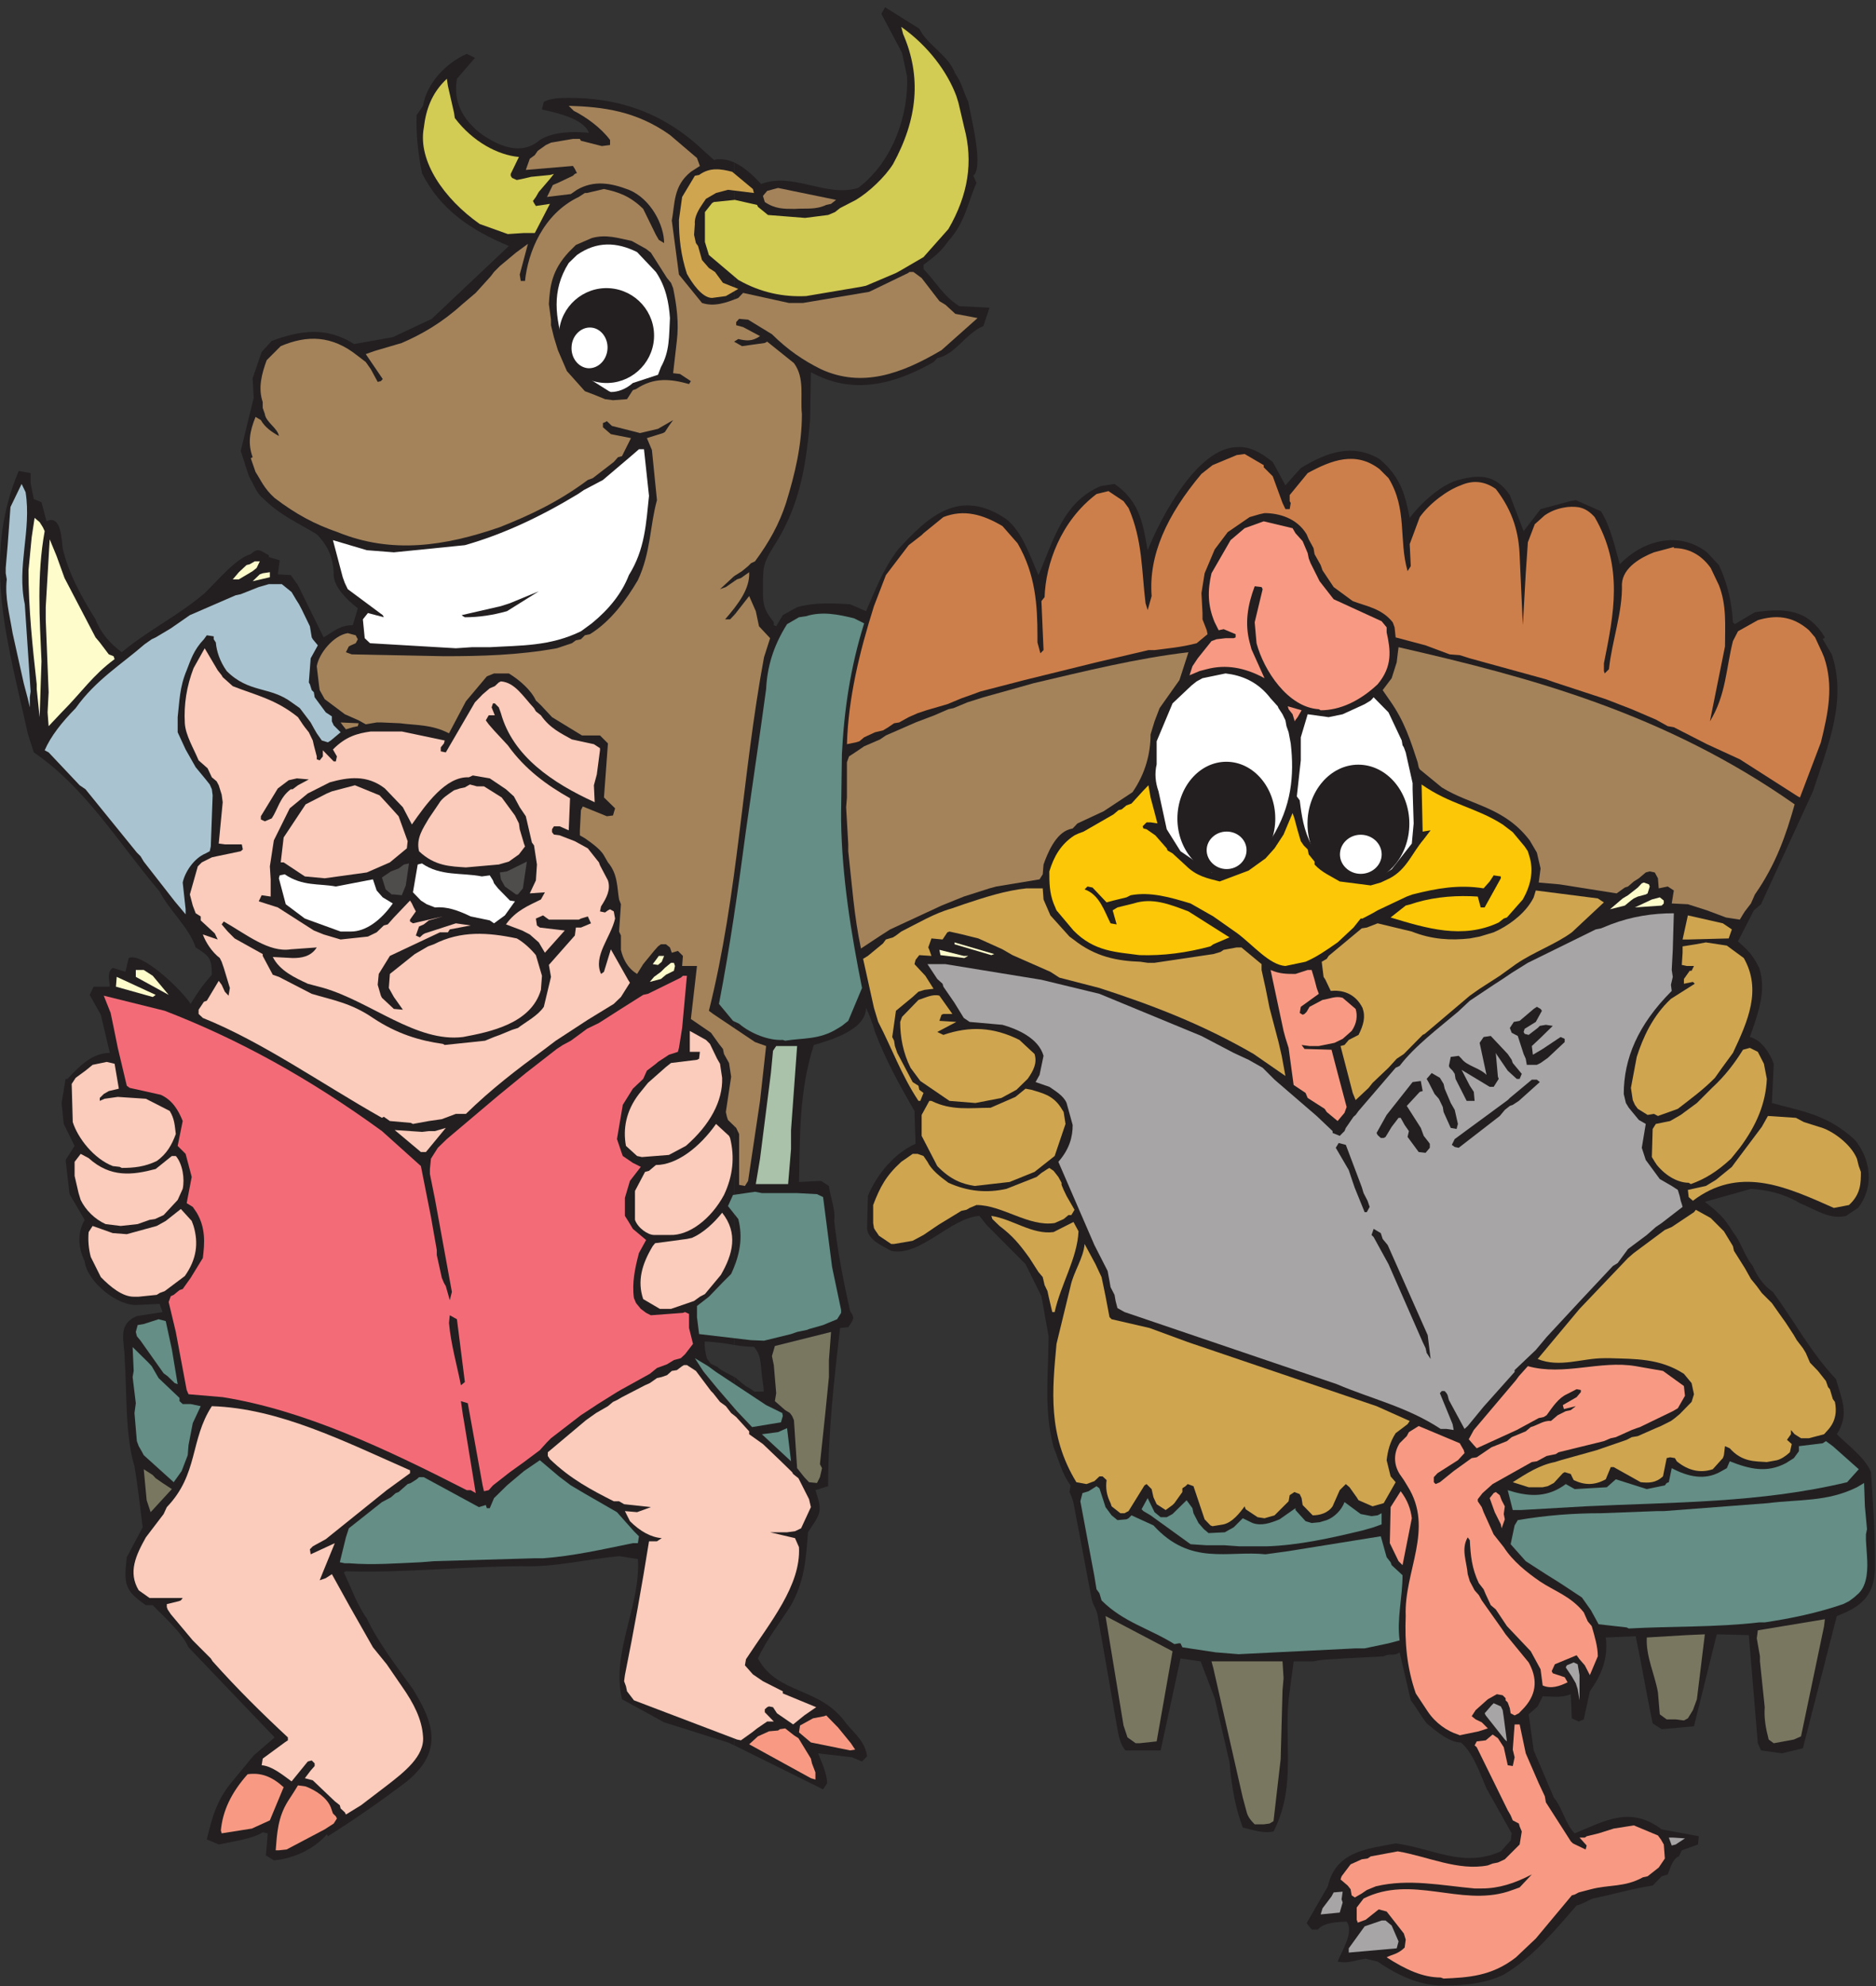 <?xml version="1.0" encoding="UTF-8" standalone="no"?>
<!-- Created with Inkscape (http://www.inkscape.org/) -->

<svg
   xmlns:dc="http://purl.org/dc/elements/1.1/"
   xmlns:cc="http://creativecommons.org/ns#"
   xmlns:rdf="http://www.w3.org/1999/02/22-rdf-syntax-ns#"
   xmlns:svg="http://www.w3.org/2000/svg"
   xmlns="http://www.w3.org/2000/svg"
   xmlns:sodipodi="http://sodipodi.sourceforge.net/DTD/sodipodi-0.dtd"
   xmlns:inkscape="http://www.inkscape.org/namespaces/inkscape"
   id="svg7949"
   version="1.1"
   inkscape:version="0.48.1 "
   width="256.25"
   height="271.25"
   xml:space="preserve"
   sodipodi:docname="Animals_Waiting.pdf"><rect width="100%" height="100%" fill="#333333" stroke="none"/><defs
     id="defs7953" /><sodipodi:namedview
     pagecolor="#ffffff"
     bordercolor="#666666"
     borderopacity="1"
     objecttolerance="10"
     gridtolerance="10"
     guidetolerance="10"
     inkscape:pageopacity="0"
     inkscape:pageshadow="2"
     inkscape:window-width="640"
     inkscape:window-height="480"
     id="namedview7951"
     showgrid="false"
     inkscape:zoom="1.0728111"
     inkscape:cx="128.125"
     inkscape:cy="135.625"
     inkscape:window-x="0"
     inkscape:window-y="0"
     inkscape:window-maximized="0"
     inkscape:current-layer="g7957" /><g
     id="g7957"
     inkscape:groupmode="layer"
     inkscape:label="Animals_Waiting"
     transform="matrix(1.25,0,0,-1.25,0,271.25)"><g
       id="g7959"
       transform="scale(0.24,0.24)"><path
         d="m 853.684,189.637 0,3.258 c 0,0.484 0,1.085 0,1.57 0,13.265 -0.965,26.418 -1.809,39.566 -2.414,6.391 -11.098,12.785 -15.559,17.25 6.028,9.407 2.047,16.043 -0.363,25.09 -11.34,11.942 -19.062,26.539 -28.715,39.688 -4.222,2.777 -7.355,7.359 -9.168,11.82 -3.98,4.828 -5.183,10.738 -9.047,15.441 -3.859,6.516 -6.875,9.168 -12.785,13.754 l 20.989,5.91 c 7.238,-0.484 14.476,-1.929 22.316,-6.511 7.242,-3.02 13.633,-7.602 20.992,-5.793 l 5.43,3.617 c 7.598,9.652 5.789,22.078 -1.328,30.883 -12.789,11.941 -25.094,13.269 -37.879,16.886 l 0.844,17.856 c -1.567,4.461 -5.43,10.855 -10.856,12.183 3.617,10.497 7.719,20.989 4.223,31.485 -3.016,6.031 -4.946,7.84 -9.653,12.062 l 7.239,14.114 3.258,2.773 23.644,51.391 c 6.875,20.988 15.563,41.375 8.566,62.363 l -4.105,6.879 0.969,0.844 c -7.965,13.269 -18.942,13.269 -31.852,11.461 l -9.168,-5.43 -0.844,0.844 c -0.48,8.687 -2.289,17.371 -6.394,26.058 l -5.426,5.789 c -13.031,10.133 -29.555,5.188 -39.691,-5.429 -2.41,8.324 -3.981,16.648 -8.563,24.125 l -11.461,5.066 -2.656,-0.48 -13.387,-3.618 -7.722,-10.015 -6.274,16.41 c -6.754,9.891 -14.719,9.527 -25.094,6.391 -7.234,-2.774 -15.441,-10.012 -20.503,-16.766 -1.813,8.562 -3.258,18.094 -13.754,26.777 -12.184,7.239 -24.008,3.137 -35.828,-4.101 l -6.997,-7.84 -5.793,10.617 c -5.546,4.461 -10.496,7.113 -16.042,6.754 -18.458,0 -35.227,-32.813 -40.895,-46.926 -1.934,10.012 -2.777,21.832 -15.082,30.16 l -6.273,-0.968 c -17.25,-7.239 -21.473,-24.731 -28.348,-40.532 -3.742,8.325 -7.238,19.543 -14.598,25.453 -21.594,14.719 -35.949,0.848 -49.34,-13.75 -7.238,-9.531 -10.496,-19.062 -14.597,-28.109 l -7.239,3.137 c -8.203,0.484 -15.8,0.965 -24.125,-1.328 l -6.515,-3.618 -3.016,-5.066 -1.086,0.481 0,1.328 c -5.187,6.636 -4.945,8.445 -4.945,17.371 0,8.082 0.48,10.133 4.945,17.25 12.426,19.179 14.719,38.363 16.528,57.422 l 0.363,21.832 c 18.699,-10.375 37.394,-5.911 55.851,4.586 l 1.692,1.808 c 8.441,1.688 12.664,11.098 20.988,14.598 l 2.777,8.324 -13.753,0.723 c -7.602,4.824 -10.493,10.976 -16.286,16.886 l 0,1.93 c 5.43,4.102 7.719,5.789 11.34,10.856 7.719,8.566 8.684,17.253 12.785,26.418 l -1.445,3.261 c 4.824,3.977 -0.965,26.055 -2.293,33.653 -2.172,4.343 -3.016,8.929 -5.91,12.789 -3.258,8.687 -12.426,12.664 -16.406,20.507 l -15.563,9.77 -1.691,-3.016 9.41,-17.734 2.293,-10.855 c 0.726,-16.407 -5.91,-38.36 -22.316,-50.665 -14.477,-4.464 -29.555,7.36 -44.153,1.809 -3.015,3.258 -7.359,7.602 -12.183,9.77 l 0,-538.25 c 2.894,-0.485 5.91,-0.844 8.925,-0.844 3.981,-4.344 2.895,-10.133 3.981,-15.684 0.242,-1.57 0.484,-3.136 0.484,-4.707 l -4.222,0 -2.653,1.813 c -0.847,0 -5.551,4.101 -5.672,4.34 -0.363,0.242 -0.605,0.363 -0.843,0.484 l 0,-167.676 40.41,-20.023 1.812,2.773 c 0,4.461 -2.535,9.649 -4.101,13.629 l 15.441,-1.809 4.582,-1.929 2.293,2.414 c -0.965,6.633 -5.187,9.769 -9.531,14.957 -11.942,16.887 -31.004,12.785 -40.172,29.555 3.98,8.683 10.133,16.285 15.082,24.246 6.391,11.34 6.875,22.316 7.719,33.175 5.551,8.563 6.875,8.926 3.379,19.18 l 5.789,1.809 c 0,24.367 2.652,47.89 5.429,72.015 l 3.739,0.364 c 2.414,3.617 3.136,3.98 0.843,7.359 -3.136,13.992 -5.668,26.898 -7.238,41.012 0.727,5.066 -1.808,10.617 -2.41,15.922 l -3.621,2.296 -10.012,-0.484 c 0.485,20.988 0,41.375 6.754,62.367 7.602,2.168 23.766,6.875 23.766,16.887 1.691,-3.5 3.015,-7.117 4.101,-10.977 4.707,-12.425 11.219,-24.367 17.977,-35.949 l 0.48,-14.957 c -9.406,-4.101 -17.609,-13.754 -21.715,-23.765 l -0.359,-14.957 c 0.602,-5.188 6.996,-7.723 10.977,-10.012 13.269,-2.778 27.023,15.078 40.172,15.922 l 3.257,-4.102 17.735,-17.855 7.238,-14.594 3.254,-18.215 c 0,-17.25 -2.289,-33.293 2.293,-50.547 2.414,-6.031 3.859,-12.183 7.723,-17.367 l -0.485,-3.02 c 1.688,-3.375 2.055,-5.91 2.774,-10.011 l 7.238,-38.239 c 0.484,-3.257 2.172,-4.343 2.777,-7.839 l 9.047,-51.871 c 0.481,-3.016 1.445,-7.239 3.617,-9.653 l 16.047,0 9.047,41.86 9.168,-1.329 6.395,-16.765 6.753,-29.195 c 0.844,-10.012 2.414,-20.145 6.032,-29.672 4.707,-1.086 9.05,-2.777 13.996,-1.812 10.976,21.473 4.101,42.465 7.359,63.817 l 1.809,13.628 9.047,0 c 4.464,1.086 8.925,0.848 13.754,1.329 l 18.214,0.964 c 3.016,1.688 4.223,-0.242 7.239,1.809 l 5.066,-21.832 c 2.531,-3.258 4.582,-6.996 7.238,-10.496 4.946,-4.102 10.496,-8.684 15.563,-8.684 5.668,-4.707 8.805,-14.355 11.699,-20.992 l 11.461,-20.387 -0.48,-3.258 -4.465,-4.945 c -17.25,-7.719 -31.004,1.449 -47.891,3.621 -13.031,-2.531 -27.266,-3.5 -30.883,-19.543 l -9.652,-16.77 2.293,-2.894 2.773,0 c 3.016,3.379 8.809,3.379 13.149,3.621 3.5,-4.824 -2.172,-13.27 -4.102,-18.215 5.188,-0.965 7.36,0.602 12.789,1.324 l 5.43,-1.324 c 10.492,-7.238 20.988,-11.34 31.004,-10.859 8.926,0 18.215,0.965 26.418,4.949 13.269,7.84 23.16,20.023 33.176,31.48 2.773,0.605 4.582,2.055 7.355,3.141 8.93,1.809 18.219,4.582 27.266,5.91 l 4.101,4.223 2.774,0.844 c 1.086,2.652 2.293,7.355 5.066,8.203 l 1.328,2.773 7.36,2.652 0.359,3.742 -16.887,3.137 C 742.34,82.156 731,75.398 717.004,69.609 c -4.34,4.344 -5.547,11.461 -9.527,16.285 l -9.168,21.473 -2.293,16.406 4.101,3.618 2.289,4.586 c 4.586,0 8.203,-0.844 12.789,0.964 l 0.485,-10.976 3.136,-1.449 2.289,0.964 2.778,12.79 c 5.305,7.476 8.441,14.957 7.238,24.488 l 13.629,0.601 c 2.777,-13.148 4.945,-26.418 7.723,-39.687 l 4.101,-2.652 14.715,1.324 10.375,41.859 14.602,-0.359 4.097,-49.219 1.45,-3.258 9.531,-1.328 9.531,2.293 15.441,60.195 c 11.336,4.223 16.887,9.411 17.368,21.11"
         style="fill:#231f20;fill-opacity:1;fill-rule:nonzero;stroke:none"
         id="path7961" /><path
         d="m 334.352,291.934 0,538.25 c -3.016,1.328 -6.153,1.929 -9.289,1.207 l -4.102,3.621 c -20.027,19.301 -41.5,24.605 -62.008,24.605 -3.379,0 -8.324,-0.121 -11.34,-1.808 l -0.843,-3.496 c 6.152,-1.329 19.058,-4.102 21.351,-10.618 -6.875,0.727 -16.164,0.606 -22.316,-3.257 -8.446,-7.36 -18.821,-2.895 -27.383,3.257 -9.895,8.082 -11.703,16.407 -10.375,24.61 l 8.199,9.527 -3.738,1.813 C 202.977,875.422 194.293,866.254 192.602,856 l -2.895,-4.223 c -0.359,-8.925 0.727,-17.73 2.414,-26.418 8.445,-16.886 22.801,-26.175 39.57,-33.171 l -35.105,-33.172 -17.734,-8.328 -17.614,-3.133 c -12.785,8.082 -24.609,6.152 -37.515,1.449 l -4.586,-5.07 -4.102,-11.942 0.485,-8.926 -5.915,-24.125 3.743,-11.582 c 1.808,-3.015 3.617,-7.961 6.273,-9.89 8.203,-8.203 16.524,-11.461 24.609,-16.528 5.551,-5.55 7.719,-11.582 7.719,-19.058 0.485,-4.949 5.551,-10.496 10.977,-14.598 l -2.289,-7.722 c -5.789,0 -8.446,-2.653 -13.27,-5.547 l -11.703,23.765 -3.258,4.582 -5.91,0.364 0.844,6.39 -4.945,1.449 0,0.844 c -3.622,1.93 -4.825,3.738 -8.204,0.485 C 107.555,650.203 98.871,639.59 93.199,634.16 81.379,624.027 67.266,617.152 55.441,607.262 c -5.43,4.101 -9.531,8.683 -11.941,14.957 -6.035,9.648 -12.547,21.23 -14.961,32.449 -0.48,3.137 -0.48,15.562 -7.359,12.184 l -2.289,8.683 -3.5,1.449 -1.449,7.239 0,4.586 -5.426,0.961 C -8.617,649.48 3.809,610.879 12.617,570.348 l 2.773,-8.684 c 23.766,-16.168 39.086,-41.98 57.301,-63.332 4.344,-8.566 13.512,-16.527 16.406,-25.453 6.152,-3.859 7.359,-4.945 7.359,-12.426 -3.859,-4.344 -6.637,-8.203 -9.652,-13.269 -4.582,6.996 -22.559,23.765 -28.227,20.871 l -1.449,-6.274 -5.789,1.809 c -2.773,-2.051 -1.566,-5.309 -1.328,-8.567 l -7.359,0 -1.808,-3.738 5.066,-9.047 4.101,-17.371 c -7.961,0 -13.75,-5.91 -19.301,-11.824 l -0.844,0 -1.809,-10.977 0.965,-9.527 4.945,-10.012 -4.102,-6.394 1.809,-15.563 6.875,-11.699 c -3.375,-5.91 -3.016,-12.668 0,-18.82 1.09,-9.41 15.082,-20.629 24.129,-19.903 l 10.012,0.481 1.328,-3.738 -11.703,-1.809 c -9.168,-3.98 -5.547,-11.219 -5.547,-19.543 1.086,-15.441 0.121,-34.379 4.461,-48.855 1.57,-9.168 2.535,-18.457 3.742,-27.746 l -7.238,-13.629 c -1.449,-12.547 -0.844,-15.2 8.684,-21.836 l 3.137,0 c 5.309,-5.547 13.148,-12.305 16.285,-19.18 l 39.207,-41.016 -9.527,-8.203 -9.051,-10.976 C 98.629,85.172 96.457,76.367 94.164,66.836 l 5.43,-2.293 c 5.672,1.207 15.441,2.535 20.027,5.551 l 2.289,-0.484 -0.844,-10.012 3.622,-2.293 c 9.046,0.848 18.214,5.066 24.125,11.824 l 0.484,-0.844 c 12.426,7.84 24.367,16.164 35.949,24.969 16.887,13.871 12.063,26.898 2.774,41.98 -7.118,10.012 -15.805,21.11 -20.993,32.207 -4.461,6.153 -7.234,14.235 -10.492,20.989 l 0.965,0.484 c 27.02,-0.844 53.68,2.293 80.582,2.293 14.598,-0.484 29.195,3.258 43.793,4.582 l 8.563,-1.324 C 291.766,172.992 278.133,152 283.199,130.648 l 19.184,-10.496 29.07,-9.164 2.899,-1.328 0,167.676 c -4.344,2.414 -4.465,2.172 -7.239,4.102 -0.121,0.722 -3.379,1.566 -3.742,2.292 l -1.445,1.93 c -0.965,3.496 -1.086,4.824 -1.086,7.84 4.582,-0.121 9.047,-0.844 13.512,-1.566"
         style="fill:#231f20;fill-opacity:1;fill-rule:nonzero;stroke:none"
         id="path7963" /><path
         d="m 655.965,3.988 c -8.203,0 -15.926,3.617 -24.61,9.168 2.29,1.324 5.067,1.324 8.204,4.461 l 0.48,3.621 -0.844,2.773 -7.84,10.012 -3.621,0.965 -5.91,-4.703 -3.621,-1.328 -0.48,1.328 0,5.547 3.136,4.106 c 21.957,10.977 43.789,-3.621 65.625,3.133 l 3.137,1.086 2.293,0.844 5.547,5.914 c -7.84,-4.102 -15.078,-6.395 -22.801,-6.395 l -3.254,0 c -14.961,1.328 -29.918,4.582 -45,0.965 l -4.101,-1.688 -2.289,-1.57 -3.137,-1.809 -1.449,0.965 -0.481,2.773 -1.328,1.691 -3.258,2.773 0.481,1.449 4.105,5.426 5.067,2.293 2.652,0.363 1.449,0.965 12.305,2.289 c 13.629,-2.289 27.383,-9.043 41.016,-6.391 l 2.171,0.844 2.411,0.48 3.136,1.449 6.758,6.754 0.965,5.91 -0.965,2.293 -0.363,1.328 -2.774,1.445 -0.964,2.293 -1.329,2.293 -14.113,28.71 -0.965,0.844 0.965,1.809 4.102,0.484 3.136,2.652 2.411,-1.687 2.656,-4.102 1.808,-8.203 2.293,-0.363 0.844,3.98 -0.844,3.5 0.844,11.458 2.293,0 2.774,-13.149 5.91,-13.629 2.773,-5.91 0.484,-2.777 11.34,-17.73 0.965,-0.965 5.789,-2.773 0.485,1.809 -3.258,3.617 2.414,0 0.844,0.606 5.429,1.324 6.875,2.172 9.168,1.449 10.977,-4.586 1.328,-1.809 1.328,-2.293 0.481,-6.391 -2.774,-4.101 -5.066,-3.981 -2.172,-0.484 C 739.805,45 732.566,46.328 724.363,44.156 l -5.547,-1.445 -1.812,-0.965 -1.324,-0.363 -16.41,-19.664 -9.047,-8.562 C 679.125,4.469 668.27,3.988 657.289,3.504 l -1.324,0.484"
         style="fill:#f89a83;fill-opacity:1;fill-rule:nonzero;stroke:none"
         id="path7965" /><path
         d="m 614.102,15.328 0,1.93 7.238,10.012 7.723,2.652 1.808,0 2.774,-2.289 3.136,-7.238 -0.843,-3.137 -21.836,-1.93"
         style="fill:#a7a5a6;fill-opacity:1;fill-rule:nonzero;stroke:none"
         id="path7967" /><path
         d="m 601.316,32.699 0.844,2.773 4.102,5.426 0.965,1.812 4.101,0.359 -0.484,-3.496 0.484,-1.449 -1.328,-4.582 -8.684,-0.844"
         style="fill:#a7a5a6;fill-opacity:1;fill-rule:nonzero;stroke:none"
         id="path7969" /><path
         d="m 126.977,61.891 -1.446,0 c 0.602,7.719 0.965,14.957 5.547,22.316 l 2.656,4.102 1.93,3.137 3.5,-0.484 c 4.703,-1.809 9.649,-5.066 11.457,-9.527 l 0.965,-2.777 1.328,-1.324 0.484,-0.965 -1.449,-2.293 -4.101,-2.652 -17.371,-9.168 -3.5,-0.363"
         style="fill:#f89a83;fill-opacity:1;fill-rule:nonzero;stroke:none"
         id="path7971" /><path
         d="m 761.16,64.062 -1.328,3.617 1.809,0 5.547,-0.363 -4.219,-2.773 -1.809,-0.48"
         style="fill:#a7a5a6;fill-opacity:1;fill-rule:nonzero;stroke:none"
         id="path7973" /><path
         d="m 100.922,69.609 -0.363,1.328 c 0.843,8.684 4.464,16.887 12.183,25.574 6.031,0.844 10.981,-0.965 16.406,-5.91 l -6.273,-15.082 -8.203,-3.738 -13.75,-2.172"
         style="fill:#f89a83;fill-opacity:1;fill-rule:nonzero;stroke:none"
         id="path7975" /><path
         d="m 571.277,73.715 c -1.808,1.805 -3.257,3.617 -3.738,5.906 l -0.844,3.137 -0.847,3.137 -13.391,58.867 -0.844,3.136 32.332,0 0.481,-7.718 -0.481,-5.43 -0.843,-31.363 -3.258,-28.227 -1.809,-1.086 -2.656,-0.359 -4.102,0"
         style="fill:#7a7761;fill-opacity:1;fill-rule:nonzero;stroke:none"
         id="path7977" /><path
         d="m 157.016,79.141 -1.93,1.809 -0.363,1.449 -2.289,1.809 -10.016,9.531 -3.617,0.965 2.652,3.496 1.813,2.051 0,1.207 -1.328,1.328 -1.809,-0.484 -7.359,-9.047 c -4.465,3.258 -9.047,6.996 -13.633,7.359 l 0.484,3.016 10.012,7.359 1.445,0.965 0,1.324 c -12.305,11.461 -22.918,21.957 -34.258,34.621 l -0.848,1.329 -8.199,8.203 -10.016,11.941 -1.445,2.172 -0.363,1.086 0,1.328 5.43,1.324 0.965,0.364 0.844,1.085 -15.078,0 -4.945,3.497 c -4.949,8.203 -1.328,15.925 3.254,24.128 l 8.086,10.614 1.445,3.136 c 14.477,15.079 10.496,30.641 20.508,45.961 30.52,-0.964 60.078,-15.921 90.234,-29.191 l 0,-1.328 -10.613,-7.719 -27.75,-22.316 -5.062,-2.778 -0.848,-0.48 -1.324,-1.328 0.359,-2.293 10.981,5.066 -5.43,-13.269 -1.449,-3.617 2.773,0.964 2.777,1.809 8.083,-14.594 10.617,-18.699 6.273,-7.719 6.875,-10.015 c 5.43,-7.719 9.168,-15.079 9.649,-22.797 0.847,-9.047 -8.684,-16.407 -17.008,-22.801 l -11.219,-8.562 -6.875,-4.223 -0.484,0.965"
         style="fill:#fbcbbb;fill-opacity:1;fill-rule:nonzero;stroke:none"
         id="path7979" /><path
         d="m 369.215,94.703 -28.11,15.442 3.981,3.617 5.066,2.293 4.102,0.359 0.848,0.606 2.41,0.359 3.98,-3.137 2.055,-1.324 5.668,-9.289 0.48,-2.172 1.571,-4.101 0,-3.258 -2.051,0.605"
         style="fill:#f89a83;fill-opacity:1;fill-rule:nonzero;stroke:none"
         id="path7981" /><path
         d="m 387.066,107.367 -17.851,3.621 -5.43,4.582 0.485,3.137 5.91,3.258 5.066,0.965 0.965,0.359 4.465,-4.582 0.844,-0.844 5.91,-7.238 1.929,-2.895 -2.293,-0.363"
         style="fill:#f89a83;fill-opacity:1;fill-rule:nonzero;stroke:none"
         id="path7983" /><path
         d="m 518.801,110.625 -1.688,0 -3.742,2.652 -1.808,5.43 -8.204,49.82 30.52,-16.043 -7.238,-41.015 -7.84,-0.844"
         style="fill:#7a7761;fill-opacity:1;fill-rule:nonzero;stroke:none"
         id="path7985" /><path
         d="m 807.602,110.625 -2.293,1.688 c -1.325,5.066 -2.172,9.652 -1.809,14.718 l -2.168,20.867 0,2.293 -1.449,8.204 0.48,3.617 30.524,5.066 -0.364,-3.133 -10.496,-50.183 -3.257,-1.449 -9.168,-1.688"
         style="fill:#7a7761;fill-opacity:1;fill-rule:nonzero;stroke:none"
         id="path7987" /><path
         d="m 686.121,111.469 -0.965,0.844 -8.683,10.976 -0.485,0.969 3.137,3.617 0.965,0.965 3.258,-1.449 0.843,-1.688 0.485,-3.258 1.445,-10.976"
         style="fill:#a7a5a6;fill-opacity:1;fill-rule:nonzero;stroke:none"
         id="path7989" /><path
         d="m 335.555,112.313 -46.926,17.855 -3.137,4.102 -0.48,2.289 -0.848,2.293 0.363,2.777 c 4.102,20.383 7.723,40.531 10.977,60.918 l 3.621,0 2.172,1.445 c -4.945,0.363 -9.895,3.137 -14.477,7.723 l -2.293,4.582 5.551,-0.484 6.274,2.292 -12.188,1.329 -2.289,1.328 -2.414,0 c -10.012,5.066 -19.543,10.011 -29.074,19.179 l -0.965,1.446 0,1.691 17.371,14.594 4.586,3.262 5.426,3.132 2.293,1.934 1.812,0.84 2.289,1.328 10.496,5.43 2.172,0.965 3.258,2.289 2.172,0.484 2.41,0.844 2.172,1.929 2.293,0.364 2.414,1.808 0.844,0.485 1.328,0 4.101,-2.657 6.875,-9.168 0.965,-0.964 3.137,-3.977 2.652,-1.934 2.414,-3.132 2.293,-1.813 5.91,-6.516 0,-1.324 6.274,-4.465 8.203,-7.839 5.066,-4.946 0.485,-0.847 2.414,-1.93 4.824,-9.527 0.844,-3.622 -4.465,-9.648 -2.773,-1.328 -3.618,-0.481 -7.722,0 11.34,-2.656 1.808,-4.101 c 0.965,-17.371 -13.148,-34.258 -24.129,-51.028 l -0.48,-2.773 3.617,-4.102 4.586,-3.136 9.047,-4.582 0,-0.965 15.199,-6.274 -5.426,-3.742 -5.066,-4.101 -7.36,5.07 -1.808,2.773 -1.813,0.36 -0.843,-0.36 -1.086,-0.965 0,-1.328 4.101,-4.222 -3.015,0 -4.586,-3.137 -2.289,-1.809 -5.067,-3.617 -1.812,0.36"
         style="fill:#fbcbbb;fill-opacity:1;fill-rule:nonzero;stroke:none"
         id="path7991" /><path
         d="m 663.805,114.605 c -4.707,1.45 -10.133,5.067 -13.754,10.497 l -5.426,8.203 c -4.102,11.82 -5.066,23.281 -4.586,35.222 -0.844,20.387 13.152,39.567 0.844,59.11 l -1.688,2.773 -1.929,2.774 c -2.774,4.464 -2.774,9.531 0,13.996 l 3.257,3.254 0.965,1.812 4.461,2.774 18.699,-7.84 1.813,-3.137 0.359,-1.328 -3.015,-3.258 -9.289,-5.91 -1.688,-1.809 0,-2.293 0.844,-0.843 1.93,0.843 6.273,5.067 8.203,5.91 2.293,0.363 6.754,4.582 6.996,2.778 2.172,1.808 6.395,2.652 2.292,1.93 c 3.137,0.848 5.911,3.137 9.168,2.778 l 3.137,2.652 3.617,1.808 2.293,0.485 2.293,1.808 -5.429,-1.328 -0.481,1.813 6.274,3.617 1.929,2.293 0,0.965 -1.929,0.359 -4.465,-2.289 c -3.742,-1.691 -6.395,-5.672 -9.168,-9.531 l -1.328,-0.844 -2.293,-0.48 -10.012,-5.43 -18.215,-8.324 -1.328,1.445 -2.293,2.656 2.293,4.223 19.18,22.676 1.328,1.812 4.101,4.582 c 16.407,-4.582 32.813,2.774 49.098,0 l 12.426,-2.172 9.531,-6.875 0.481,-4.461 -3.254,-5.671 -2.293,-1.329 -14.961,-7.238 -1.446,-0.48 -2.293,-0.844 -7.238,-3.258 -2.293,-0.484 -3.137,-1.324 -20.628,-5.067 -1.325,-0.844 -4.101,-0.847 -4.465,-2.41 -2.293,-0.36 -17.852,-10.015 -4.586,-4.102 -2.171,-2.773 0,-0.965 1.808,-2.657 0.848,-2.292 4.582,-10.133 4.586,-5.789 c 4.101,-6.391 10.496,-11.461 16.406,-15.559 6.875,-4.586 14.113,-6.758 20.023,-14.117 l 1.809,-4.102 1.813,-2.168 c 1.324,-4.586 2.773,-9.289 2.773,-13.754 l -3.617,-8.562 -2.293,4.461 -2.414,2.773 -1.324,1.813 -9.895,-4.102 -1.445,-3.136 0.48,-0.965 5.43,-1.813 1.324,-2.289 c -3.617,-1.812 -7.598,-3.137 -11.34,-1.449 l -0.961,7.359 -4.465,8.203 -10.859,11.461 -5.066,7.598 -2.289,1.93 -2.293,4.945 -0.965,2.293 -2.172,2.773 c -3.258,6.875 -3.742,12.668 -4.102,19.543 l -0.964,1.328 c -3.137,-5.429 -0.485,-10.855 0,-16.769 l 0.964,-3.254 2.172,-4.105 1.93,-2.168 1.324,-2.414 9.051,-12.786 1.809,-2.656 10.496,-12.785 c 3.738,-6.758 4.101,-13.633 -1.813,-20.387 l -2.652,-2.773 -0.965,-0.485 -0.965,-0.484 -1.808,0.969 -0.364,2.289 -0.965,2.656 -0.964,0.965 0,0.965 -1.329,1.324 -2.652,0.484 -4.101,-2.293 -5.551,-4.945 -1.809,-2.773 1.809,-1.45 2.773,-1.328 2.778,-2.773 -4.102,-1.324 -8.688,-1.813 -0.843,0.363"
         style="fill:#f89a83;fill-opacity:1;fill-rule:nonzero;stroke:none"
         id="path7993" /><path
         d="m 758.867,121.48 -3.137,2.293 -0.847,10.012 c -1.445,8.203 -5.547,16.406 -5.067,24.973 l 18.219,1.086 8.203,0.359 -3.621,-29.555 -1.808,-4.945 -2.293,-3.738 -1.809,-0.965 -3.738,0.48 -4.102,0"
         style="fill:#7a7761;fill-opacity:1;fill-rule:nonzero;stroke:none"
         id="path7995" /><path
         d="m 719.176,130.168 -0.844,5.066 -0.844,2.653 -1.808,3.136 -2.778,4.102 0.485,0.965 2.293,0.965 0.843,0.363 1.809,-0.844 0.844,-4.945 0,-11.461"
         style="fill:#a7a5a6;fill-opacity:1;fill-rule:nonzero;stroke:none"
         id="path7997" /><path
         d="m 563.918,151.156 -10.375,0.844 -15.199,2.293 -0.844,1.809 -0.844,0 -1.929,-0.36 c -11.34,7.117 -23.164,9.891 -33.176,19.903 l -0.965,3.257 -1.328,1.809 -0.965,5.91 -6.395,34.141 0.965,3.738 2.778,0.844 3.617,2.293 1.328,-0.965 1.93,-5.91 0.843,-2.657 2.774,-3.738 2.656,-2.172 4.102,0.364 0.964,0.48 1.329,1.328 10.011,-4.582 c 16.887,-18.578 33.778,-11.34 51.028,-13.152 l 10.496,1.449 41.98,6.754 2.656,-9.527 1.809,-2.293 0.481,-1.328 4.949,-4.583 c 0,-10.132 -2.656,-19.664 -1.328,-29.675 l -5.067,-1.328 -10.859,-2.293 -4.102,0 -53.32,-2.653"
         style="fill:#648e86;fill-opacity:1;fill-rule:nonzero;stroke:none"
         id="path7999" /><path
         d="m 740.648,163.34 -12.785,1.449 -3.5,6.391 -4.101,5.793 -7.84,5.187 -2.777,1.809 -5.79,3.617 -9.167,5.914 -6.875,7.719 1.808,8.566 1.445,2.41 c 12.789,2.172 25.094,3.137 37.883,3.137 l 25.453,0.965 3.137,0 47.41,3.617 c 14.114,1.813 26.899,0.484 40.531,7.238 l 3.258,1.934 0.364,-10.617 0.964,-10.375 -0.484,-2.414 0,-2.653 0.484,-7.238 c 0.36,-5.43 0.36,-12.785 -3.738,-16.887 l -2.172,-1.929 -2.293,-1.692 -2.656,-1.324 c -11.941,-4.102 -23.766,-6.516 -35.707,-8.324 l -2.531,0 c -19.664,-2.293 -39.809,-1.688 -59.356,-2.774 l -0.965,0.481"
         style="fill:#648e86;fill-opacity:1;fill-rule:nonzero;stroke:none"
         id="path8001" /><path
         d="m 638.594,191.688 -1.813,1.812 -3.98,8.199 0.363,16.406 4.582,7.239 c 3.137,-4.102 4.586,-8.203 5.07,-12.305 l -4.222,-21.351"
         style="fill:#f89a83;fill-opacity:1;fill-rule:nonzero;stroke:none"
         id="path8003" /><path
         d="m 157.016,192.531 -2.293,0.485 2.777,11.339 1.324,4.102 15.082,11.941 4.102,2.172 2.172,1.93 1.324,0.48 4.101,3.622 1.45,0.484 2.652,1.687 1.086,0.965 2.172,0 25.094,-13.633 3.136,0.965 0.481,-1.445 1.328,0 1.93,4.582 5.91,5.793 1.691,1.445 6.031,5.067 7.239,4.945 8.683,-7.355 5.43,-4.102 5.91,-3.5 15.082,-8.687 7.719,-8.684 2.293,-2.293 -0.484,-3.137 -2.29,0 c -13.632,-2.773 -27.265,-5.91 -40.898,-6.875 l -3.738,0 -45.961,-1.324 -5.914,-0.484 c -10.977,-0.485 -21.832,-1.328 -32.449,-0.485 l -2.172,0"
         style="fill:#648e86;fill-opacity:1;fill-rule:nonzero;stroke:none"
         id="path8005" /><path
         d="m 564.402,200.254 -6.757,0.48 -8.204,0 -7.359,0.485 -18.215,13.148 -3.258,1.93 -0.843,0.844 2.777,5.066 3.133,-6.394 2.777,-2.29 2.774,0 2.652,1.446 6.394,6.273 2.657,-3.617 0.48,-2.293 2.293,-4.465 2.414,-2.773 2.172,-1.809 7.356,0.363 4.101,2.29 4.102,4.101 4.465,-2.172 c 4.101,-1.445 8.203,0 12.304,1.692 l 7.238,5.066 0,-0.848 4.583,-5.062 2.777,-0.848 3.617,0.363 3.258,0.965 c 3.5,1.328 6.754,4.582 8.082,8.203 l 7.359,-5.429 4.946,-0.965 2.777,0.363 1.809,0.965 0,-5.066 -3.622,-1.328 -4.582,-1.329 c -14.957,-3.617 -29.554,-6.875 -44.152,-7.355 l -12.305,0"
         style="fill:#648e86;fill-opacity:1;fill-rule:nonzero;stroke:none"
         id="path8007" /><path
         d="m 683.711,208.457 -0.363,1.809 -2.774,5.547 -2.293,6.394 1.809,2.293 0.965,0.48 1.808,-1.445 0.848,-2.293 1.445,-2.773 -0.48,-3.5 0.48,-2.41 -1.445,-4.102"
         style="fill:#f89a83;fill-opacity:1;fill-rule:nonzero;stroke:none"
         id="path8009" /><path
         d="m 551.133,209.785 -2.656,2.774 -5.067,15.078 -2.652,0.965 -0.965,-0.965 -1.449,-0.965 0,-1.692 -3.617,-5.066 -0.848,-0.844 -3.133,-2.293 -4.105,2.657 -1.446,3.136 -0.843,3.739 -2.293,2.293 -0.965,-0.602 -7.239,-11.703 -0.964,-0.484 -0.844,-0.481 -1.93,0 -3.984,3.137 -0.481,1.445 c -1.808,3.621 -2.293,6.758 -1.808,10.496 l -1.813,1.692 -1.445,0 -2.293,-2.172 -3.617,-1.328 -4.586,0.843 c -13.149,21.473 -10.977,41.981 -9.047,62.969 l 6.395,26.297 c 1.324,6.394 5.91,12.789 6.39,19.18 l 4.949,-9.168 2.774,-5.91 0.965,-4.583 0.843,-4.101 1.809,-9.531 0.965,-0.965 17.254,-3.981 17.371,-6.394 86.012,-29.192 15.082,-6.753 -0.969,-1.45 -5.426,-4.101 c -2.656,-4.102 -3.621,-8.199 -4.102,-12.305 l 1.809,-7.355 2.293,-2.657 -5.43,-9.531 -5.066,-1.445 -6.395,2.773 -0.843,1.328 -3.258,4.582 -1.688,1.45 -2.777,-2.774 -3.254,-7.359 c -2.172,-3.137 -5.914,-4.102 -9.051,-4.102 l -4.582,4.703 -0.484,3.137 -0.844,1.809 -2.414,0.964 -2.168,-1.445 -0.484,-2.773 -6.395,-6.395 -4.582,-1.328 -3.137,0.484 -5.429,3.618 -0.481,1.328 c -2.293,-3.137 -5.55,-7.239 -9.531,-8.203 l -5.066,-0.844 -0.965,0.363"
         style="fill:#cfa550;fill-opacity:1;fill-rule:nonzero;stroke:none"
         id="path8011" /><path
         d="m 68.59,215.813 -1.808,5.429 -1.328,14.113 4.102,-2.652 1.328,-1.449 3.137,-2.168 4.223,-2.777 -9.652,-10.496"
         style="fill:#7a7761;fill-opacity:1;fill-rule:nonzero;stroke:none"
         id="path8013" /><path
         d="m 692.395,216.777 -3.618,0 -2.293,9.051 c 8.688,-2.777 16.887,-3.621 25.094,1.809 l 1.324,0.965 4.102,-2.293 14.598,0.843 4.101,3.621 14.113,-4.464 8.204,1.691 0.847,1.086 0.965,0.359 1.328,6.395 c 7.719,-4.102 15.078,-5.43 21.832,-1.809 l 3.258,1.809 1.328,3.137 c 9.168,-3.622 16.887,-5.43 25.574,-0.844 l 3.618,2.289 2.293,3.141 0,2.289 10.855,1.328 1.449,0.965 3.137,-2.293 11.824,-10.497 -5.308,-5.91 c -39.688,-9.531 -79.379,-9.047 -119.071,-10.976 l -29.554,-1.692"
         style="fill:#648e86;fill-opacity:1;fill-rule:nonzero;stroke:none"
         id="path8015" /><path
         d="m 216.609,224.5 -2.293,1.328 -1.808,0 c -37.278,19.059 -74.192,36.43 -111.106,42.34 l -15.562,1.328 -0.844,1.93 -4.945,26.418 -3.258,13.629 0.965,2.656 1.328,0.601 2.652,2.172 1.449,0.485 3.617,5.066 5.551,9.047 c 0.844,6.754 1.328,13.629 -2.773,20.629 l -1.809,2.652 -2.777,1.692 2.293,11.941 -2.773,10.492 -3.621,3.621 2.293,11.336 c -1.809,4.586 -4.586,9.532 -10.012,11.946 l -14.117,3.136 -1.324,0.965 -4.102,17.25 -1.93,9.528 -1.328,6.394 -3.137,7.84 27.746,-6.875 c 33.176,-12.785 65.625,-30.52 98.922,-54.766 l 17.731,-15.922 4.586,-23.164 2.652,-15.078 0,-2.289 2.293,-10.375 0.965,-2.293 0.844,-1.449 1.812,-6.391 0.965,3.739 -7.723,42.339 -2.289,11.34 0,2.293 0.481,4.703 3.136,4.946 4.102,3.98 23.281,19.664 12.668,10.375 14.113,10.977 2.778,1.812 3.617,1.93 3.617,2.652 3.742,2.774 5.43,2.652 10.012,6.395 10.133,6.394 2.171,0.481 14.957,7.359 0.965,0.844 1.813,0 -2.172,-23.762 -1.449,-9.047 -0.481,-1.808 -4.101,-1.329 -4.95,-3.257 -0.964,-0.844 -4.102,-3.137 -1.687,-3.742 -4.704,-4.461 -4.585,-7.359 -2.653,-15.563 2.289,-6.754 0.364,-0.965 4.585,-3.136 3.618,-1.809 -4.946,-6.391 -2.293,-7.722 0,-8.203 1.45,-2.293 2.171,-3.617 6.032,-5.067 -3.258,-5.914 c -1.809,-6.875 -3.258,-13.629 -2.293,-20.504 l 0.965,-2.293 2.172,-2.652 2.414,-1.813 2.172,-1.086 14.593,1.086 0.965,0.364 1.813,-0.844 0,-6.395 1.808,-7.238 -3.621,-4.703 -1.93,-1.809 -3.136,-0.847 -3.137,-1.93 -4.582,-1.687 -3.258,-2.653 -12.668,-7 -2.289,-1.324 -8.687,-5.43 -4.946,-3.258 -2.773,-1.808 -13.633,-10.496 -1.808,-1.809 -3.258,-3.617 -7.239,-5.426 -6.394,-4.586 -7.719,-6.031 -1.933,-2.172 -2.168,-0.484 -0.606,2.656 -6.754,37.395 -3.137,0.964 0.965,-6.757 0.36,-1.93 5.429,-33.172"
         style="fill:#f46b78;fill-opacity:1;fill-rule:nonzero;stroke:none"
         id="path8017" /><path
         d="m 696.016,227.152 -7.239,2.293 c 6.395,4.102 12.305,7.84 19.18,9.172 l 2.652,0.84 16.407,4.586 13.632,4.703 2.293,1.207 2.774,0.481 8.203,3.621 2.293,0.965 4.586,2.293 1.808,1.328 2.172,1.808 5.426,5.551 1.086,3.496 -1.086,5.067 -3.496,4.222 c -10.977,7.117 -22.316,6.754 -33.656,7.117 l -2.778,0 c -10.011,0 -20.144,-4.464 -30.156,-0.363 l 19.059,22.801 22.078,23.16 2.652,2.289 14.114,10.496 3.14,1.328 10.129,6.754 0.848,1.086 6.754,-3.738 4.586,-4.586 1.445,-1.445 4.101,-6.758 0.485,-2.168 4.945,-7.844 2.774,-4.945 2.656,-3.258 2.289,-3.137 4.586,-4.582 3.137,-4.465 3.257,-4.582 3.618,-5.547 1.328,-2.296 2.777,-3.618 1.324,-2.171 1.93,-4.461 3.617,-3.743 3.621,-4.582 0.965,-2.773 0.844,-0.969 1.328,-4.461 0.965,-1.324 c 0.847,-4.227 0.484,-8.328 -2.774,-12.305 l -2.172,-2.414 -6.875,-1.812 -3.621,0 -2.894,1.812 -1.692,1.93 0,-1.93 -1.808,-2.535 2.176,-1.93 -0.848,-3.738 c -1.809,-1.691 -3.981,-3.137 -5.91,-3.621 l -4.586,-0.84 c -5.43,0.36 -11.34,0 -16.887,6.27 l -2.172,0.965 -0.484,-4.102 -0.481,-1.328 -4.586,-5.067 c -5.429,-1.808 -10.976,-0.843 -16.406,3.622 l -0.844,1.445 -2.171,0.363 -1.567,-0.363 -1.691,-8.32 c -3.258,-3.016 -6.395,-3.016 -10.133,-2.657 l -12.305,6.875 -1.328,0 -2.289,-5.547 C 726.051,228 721.59,228 716.523,230.41 l -0.843,1.692 -0.485,1.082 -2.773,0.847 -0.844,-0.484 -4.101,-4.461 -2.778,-1.449 -2.293,-0.485 -6.39,0"
         style="fill:#cfa550;fill-opacity:1;fill-rule:nonzero;stroke:none"
         id="path8019" /><path
         d="m 79.086,229.445 -13.633,12.305 -0.965,1.813 -1.324,2.289 -0.848,2.293 -1.086,12.789 0.605,4.461 -1.449,11.941 0.484,2.773 -0.484,10.86 6.879,-6.758 1.809,-1.93 3.137,-5.429 9.527,-9.047 0,-1.446 1.449,-1.328 3.617,0 4.586,-0.965 -3.617,-7.718 -1.934,-10.016 -0.359,-4.582 -2.777,-7.238 -3.617,-5.067"
         style="fill:#648e86;fill-opacity:1;fill-rule:nonzero;stroke:none"
         id="path8021" /><path
         d="m 368.371,229.445 -2.172,2.293 -3.258,4.102 -1.449,21.832 -0.844,1.93 -0.964,1.332 -2.172,1.324 -4.703,4.101 0.601,3.618 -1.086,12.789 -0.844,4.101 1.329,4.582 25.574,6.395 -0.965,-12.789 0,-7.719 -1.691,-16.887 -2.411,-22.801 0.965,-1.808 -0.965,-4.102 -1.328,-2.652 -3.617,0.359"
         style="fill:#7a7761;fill-opacity:1;fill-rule:nonzero;stroke:none"
         id="path8023" /><path
         d="m 360.168,238.977 -13.273,12.304 7.359,0.965 2.172,0.965 1.933,0.844 1.809,-15.078"
         style="fill:#648e86;fill-opacity:1;fill-rule:nonzero;stroke:none"
         id="path8025" /><path
         d="m 655.965,253.695 c -15.442,10.129 -31.488,13.629 -47.289,20.383 l -96.629,32.813 -3.258,1.812 -0.844,3.254 -0.484,2.773 -1.809,3.5 -0.484,2.774 -0.844,4.586 -6.031,11.82 -16.406,37.879 c 5.066,5.789 6.515,11.34 6.515,16.766 l -2.773,10.011 c -1.328,3.258 -5.07,5.43 -7.844,7.36 l -6.269,2.172 1.804,3.257 1.813,8.684 c -2.293,8.203 -12.305,12.305 -18.699,14.113 l -14.961,1.328 -2.653,1.809 -4.222,6.875 -5.067,7.359 -0.363,1.329 -2.41,2.171 -4.465,6.754 8.203,0 43.672,-7.117 26.418,-6.394 46.445,-19.18 14.715,-7.719 6.758,-3.137 6.394,-3.617 5.426,-5.429 19.184,-16.528 7.238,-6.875 0,-0.843 3.254,-1.329 2.172,2.172 0.605,1.446 3.496,5.07 0.965,0.844 1.328,1.808 16.891,19.664 1.809,0.844 c 6.875,9.047 17.855,17.25 26.539,24.609 l 5.429,5.067 10.856,7.238 4.101,2.652 4.102,2.774 7.359,4.586 30.883,15.199 2.414,0.481 4.461,1.808 c 9.531,3.621 19.063,5.067 28.711,5.067 l -0.48,-16.645 -0.481,-9.168 0.481,-3.137 -0.844,-3.617 0.363,-2.777 c -15.445,-15.442 -21.84,-30.879 -21.84,-46.926 l 0.969,-4.102 1.324,-2.171 4.586,-5.547 3.137,-1.809 -1.809,-10.859 1.809,-5.547 6.394,-8.688 5.43,-3.136 2.774,-1.809 0.843,-2.773 0.481,-2.172 0.484,-1.446 0.363,-1.328 -9.531,-7.359 -2.656,-1.809 -4.102,-3.621 -8.562,-6.39 -4.707,-6.395 -2.172,-1.328 -14.594,-15.559 -15.562,-16.769 -4.949,-5.91 -9.649,-9.168 0,-0.844 -14.113,-15.805 -7.238,-8.804 -1.45,-1.325 -7.117,13.145 -0.605,2.293 -0.481,0.844 -0.844,0.964 -1.328,0 -0.843,-0.964 5.789,-14.114 0.484,-2.652 -3.258,0.484 -2.652,0"
         style="fill:#a7a5a6;fill-opacity:1;fill-rule:nonzero;stroke:none"
         id="path8027" /><path
         d="m 342.434,254.535 -6.879,7.238 -9.047,10.497 -5.547,6.753 -0.848,1.086 -3.738,5.793 6.031,-3.621 3.621,-2.652 22.797,-15.078 7.36,-3.617 0.242,-1.332 -0.844,-2.895 -13.148,-2.172"
         style="fill:#648e86;fill-opacity:1;fill-rule:nonzero;stroke:none"
         id="path8029" /><path
         d="m 209.855,273.598 c -1.808,9.168 -4.585,18.816 -5.429,28.347 l 0.363,3.496 3.258,-1.808 3.617,-28.59 -1.809,-1.445"
         style="fill:#231f20;fill-opacity:1;fill-rule:nonzero;stroke:none"
         id="path8031" /><path
         d="m 79.566,274.563 -3.254,3.136 -1.809,1.324 -9.051,12.79 -1.445,2.05 -1.691,2.051 -0.48,1.93 0.844,3.136 2.773,0.481 6.758,2.172 3.254,-0.844 2.777,-12.785 2.652,-15.926 -1.328,0.485"
         style="fill:#648e86;fill-opacity:1;fill-rule:nonzero;stroke:none"
         id="path8033" /><path
         d="m 651.379,285.539 -1.809,2.774 -0.484,2.171 -1.324,2.774 -15.563,35.465 -6.758,12.304 -0.964,0.965 0.964,2.778 3.258,-1.93 0.844,-2.656 2.293,-2.774 18.215,-41.012 1.328,-10.859"
         style="fill:#231f20;fill-opacity:1;fill-rule:nonzero;stroke:none"
         id="path8035" /><path
         d="m 341.949,294.102 -23.644,2.777 -0.965,7.719 0,5.066 5.43,4.223 6.394,6.633 3.738,3.742 c 3.981,8.566 5.43,16.406 3.258,24.968 l -4.707,5.911 2.293,5.066 10.012,1.449 3.137,-0.601 16.046,0 9.047,-0.485 2.774,-1.328 4.101,-31.844 4.102,-19.543 0,-1.328 -1.805,-2.894 -4.105,-1.688 -2.293,-0.965 -6.391,-1.812 -0.848,-0.359 -4.582,-0.965 -2.773,-0.965 -12.309,-3.016 -5.91,0.239"
         style="fill:#648e86;fill-opacity:1;fill-rule:nonzero;stroke:none"
         id="path8037" /><path
         d="m 479.113,306.891 -1.691,7.238 -0.481,2.293 -1.328,2.773 -0.843,3.618 -1.93,2.292 -4.102,6.395 c -4.586,6.391 -7.722,10.133 -13.633,14.594 l -3.257,3.136 -0.481,1.45 c 9.649,-1.45 18.699,-8.688 28.348,-7.36 l 9.047,4.586 2.293,-4.222 c -0.481,-12.184 -8.203,-24.489 -10.856,-36.793 l -1.086,0"
         style="fill:#cfa550;fill-opacity:1;fill-rule:nonzero;stroke:none"
         id="path8039" /><path
         d="m 300.453,308.34 -7.601,4.461 c -2.774,8.203 -0.602,15.922 4.343,24.125 l 1.086,1.328 14.477,1.93 2.289,0.484 c 5.066,2.172 10.016,6.754 13.754,11.461 7.359,-9.289 4.945,-18.82 -0.602,-28.348 l -7.238,-8.687 -2.293,-1.207 -2.652,-1.93 -10.496,-3.617 -5.067,0"
         style="fill:#fbcbbb;fill-opacity:1;fill-rule:nonzero;stroke:none"
         id="path8041" /><path
         d="m 60.871,313.887 c -5.066,0 -10.496,4.343 -14.961,8.926 l -4.582,9.167 c -0.965,3.622 -1.328,7.723 -0.965,11.34 l 1.809,2.774 9.168,-3.254 6.395,-0.485 13.629,3.739 4.101,2.293 6.879,5.429 4.945,-5.429 0.844,-2.293 c 2.293,-7.84 1.449,-15.078 -3.981,-22.797 l -9.168,-6.875 -2.293,-0.848 -1.328,-0.844 -8.199,-0.843 -2.293,0"
         style="fill:#fbcbbb;fill-opacity:1;fill-rule:nonzero;stroke:none"
         id="path8043" /><path
         d="m 407.094,337.891 -1.328,0 -5.547,3.742 -1.813,2.652 -0.48,0.844 -0.363,2.293 0,8.203 c 3.136,8.203 5.789,13.27 12.789,19.664 l 3.136,2.168 2.051,1.449 2.289,0 2.656,-0.965 1.809,-2.652 c 1.809,-3.738 5.91,-6.875 9.531,-9.531 9.047,-4.102 17.731,-4.703 26.418,-2.774 l 13.754,5.43 2.172,1.809 2.773,1.808 0.844,0.481 1.93,-1.324 2.172,-2.774 1.449,-2.656 0,-0.965 0.965,-2.293 1.328,-2.773 3.133,-5.43 0.484,-0.844 -1.449,-2.41 -1.324,0 -2.172,-1.813 -4.102,-1.808 c -11.945,-1.809 -23.765,8.203 -35.59,8.203 l -3.136,-1.328 -1.446,-0.844 -2.293,-0.48 -10.496,-6.395 -6.754,-4.586 -4.945,-2.652 -8.445,-1.449"
         style="fill:#cfa550;fill-opacity:1;fill-rule:nonzero;stroke:none"
         id="path8045" /><path
         d="m 297.797,341.992 c -2.774,0 -7.359,3.137 -8.684,6.879 l 0,13.149 4.582,8.683 1.809,0.485 3.137,2.652 c 9.531,0 20.027,8.203 27.386,18.699 l 5.911,-5.43 0.48,-0.964 c 2.172,-8.688 1.328,-17.25 -2.773,-25.938 -5.911,-10.977 -15.922,-18.574 -24.61,-18.215 l -7.238,0"
         style="fill:#fbcbbb;fill-opacity:1;fill-rule:nonzero;stroke:none"
         id="path8047" /><path
         d="m 54.961,346.094 -6.879,0.847 c -5.066,2.289 -9.168,6.512 -11.34,10.977 l -0.965,3.137 -1.808,7.84 0,6.394 2.773,3.617 3.621,-1.929 c 10.012,-9.047 20.023,-7.719 30.52,-4.946 l 7.359,5.91 1.809,0 c 3.137,-3.617 4.101,-10.496 3.137,-14.957 l -2.293,-5.066 -6.391,-6.875 -3.984,-1.813 -2.41,-0.359 -5.43,-1.93 -7.719,-0.847"
         style="fill:#fbcbbb;fill-opacity:1;fill-rule:nonzero;stroke:none"
         id="path8049" /><path
         d="m 622.305,352.367 -0.965,0 -4.461,10.977 -0.965,2.777 -1.812,5.43 -5.911,10.129 1.329,2.172 3.257,-0.844 7.239,-19.18 0.843,-2.773 1.809,-3.5 0.965,-2.774 -1.328,-2.414"
         style="fill:#231f20;fill-opacity:1;fill-rule:nonzero;stroke:none"
         id="path8051" /><path
         d="m 834.988,354.297 c -20.511,9.047 -41.379,19.062 -62.371,4.586 l -1.808,-1.328 -1.93,1.687 -0.363,3.258 8.203,1.809 4.586,2.777 7.238,5.91 1.324,1.809 12.305,16.406 2.777,4.945 12.785,-0.843 3.621,-1.93 6.875,-2.172 c 5.793,-1.449 14.477,-7.719 17.25,-14.477 l 0.848,-3.375 0.965,-2.656 c 0,-4.945 0,-10.133 -5.43,-15.078 l -6.875,-1.328"
         style="fill:#cfa550;fill-opacity:1;fill-rule:nonzero;stroke:none"
         id="path8053" /><path
         d="m 443.77,364.309 c -5.555,0.847 -10.981,2.777 -17.012,9.05 l -7.117,13.75 0,9.532 3.496,6.39 0.965,0 c 9.168,-4.582 17.734,-3.136 26.902,-3.136 l 11.34,4.949 4.586,3.738 2.652,-0.484 c 4.586,-1.446 9.531,-2.289 13.27,-7.84 l 1.449,-2.293 0.844,-5.426 -4.946,-14.598 -9.168,-7.238 -11.34,-4.582 -15.921,-1.812"
         style="fill:#cfa550;fill-opacity:1;fill-rule:nonzero;stroke:none"
         id="path8055" /><path
         d="m 336.523,364.793 0,23.16 -1.328,2.774 -3.742,3.621 -0.48,1.449 -0.485,2.168 2.414,16.047 -0.964,6.269 -2.293,4.102 -0.481,2.293 -1.812,2.293 -3.618,5.066 -9.168,6.274 2.774,24.125 -6.754,0 0.359,4.586 -2.289,2.289 -2.777,-0.844 -0.844,2.414 -1.808,1.445 -2.293,0 -1.329,-0.965 -1.808,-2.05 -4.945,-6.032 -2.774,-4.461 c -4.586,2.774 -6.515,7.239 -7.359,10.977 l 0,6.512 -0.844,1.812 0.844,12.422 -0.844,2.172 c -0.965,5.43 -0.484,11.461 -5.07,16.891 l -1.809,3.136 c -1.808,3.254 -6.875,6.512 -8.683,7.84 l -2.293,1.324 0,2.293 0.484,9.168 0.844,1.692 10.976,-4.465 2.774,0.363 0.965,3.254 -5.067,4.949 1.809,24.606 -3.617,3.621 -8.204,0 -13.632,8.324 -5.067,5.426 -2.289,2.172 c -2.172,4.703 -7.359,9.289 -12.305,12.304 l -6.757,0 -3.258,-1.328 -9.531,-11.336 -7.719,-14.597 c -7.84,4.101 -15.078,3.617 -22.317,4.582 l -8.203,0.363 -2.414,0 -4.945,-0.844 -3.258,1.809 -6.273,2.773 -9.168,6.879 -2.293,4.098 -0.36,2.656 -0.965,8.203 c 0.965,5.91 7.719,14.113 14.114,15.078 l 3.617,-0.965 0.484,-0.964 0.481,-0.844 -0.965,-1.809 -2.168,-0.965 -0.969,-0.484 -1.324,-2.652 2.652,-0.969 41.981,-0.844 c 17.254,0 34.14,0.485 51.39,3.621 l 6.875,2.293 1.813,1.325 2.293,0.484 1.809,1.808 2.292,0.485 c 9.528,5.91 16.407,15.437 21.833,24.605 5.914,12.668 5.429,24.61 8.687,36.43 l -2.293,22.801 -2.293,5.429 7.359,2.29 0.844,0.484 1.813,2.773 1.929,2.657 -6.879,-3.981 -8.203,-1.933 -1.808,0.484 -10.977,2.773 -2.293,2.172 -0.844,-0.48 -0.964,-0.364 0,-1.929 3.617,-3.137 9.168,-1.809 -4.102,-8.203 -1.808,-0.484 -1.93,-2.168 -9.531,-7.359 -2.289,-0.848 c -13.633,-10.133 -26.422,-16.043 -40.051,-21.469 -25.094,-8.687 -49.223,-12.304 -73.832,-2.293 -10.492,3.617 -19.059,8.203 -28.711,15.563 -4.945,4.461 -6.274,8.199 -8.684,11.82 l -2.172,6.274 0.844,0.48 c -2.293,6.395 -1.328,11.824 1.328,18.336 l 2.41,-1.445 c 1.813,-3.258 4.95,-5.43 8.204,-7.239 -0.481,3.496 -5.911,6.274 -6.391,10.012 l -0.965,2.777 0,2.653 c -2.172,6.39 -0.484,12.785 1.809,19.058 l 6.394,6.395 c 11.942,5.066 23.281,5.066 35.102,-4.465 l 3.621,-2.773 2.293,-3.258 3.137,-5.789 1.445,0.359 0.844,0.965 -7.719,11.34 4.101,1.449 12.305,3.617 c 9.168,3.981 18.215,9.168 27.262,17.371 l 6.394,5.43 6.875,7.598 1.45,1.929 2.656,2.657 7.355,6.152 5.43,3.98 -3.738,-13.992 0.48,-2.898 1.93,0 c 1.328,12.91 8.203,30.519 24.488,38.242 l 2.778,1.809 0.964,0 7.719,1.808 c 6.395,-1.324 11.824,-3.137 17.856,-9.043 l 5.789,-11.824 1.328,-2.293 2.414,-1.449 c 0,8.203 -6.031,20.148 -16.047,24.246 -8.203,3.137 -15.922,4.465 -23.645,0 l -2.773,-1.93 -10.855,-1.324 2.652,5.43 2.293,0.961 6.875,3.261 0.844,0.84 0.964,0.363 -0.964,1.93 -0.844,1.328 -21.473,-1.808 1.809,5.066 2.293,1.688 1.328,1.929 3.738,2.656 2.293,1.086 10.012,1.688 3.137,0 0.484,-0.844 9.527,-2.414 3.742,0.484 0,2.29 c -4.101,5.55 -10.98,10.496 -16.527,13.269 L 258.953,856 c 15.563,-0.484 30.641,-2.293 46.082,-13.27 l 12.305,-10.496 1.328,-3.617 -4.102,-2.652 c -8.082,-6.395 -7.238,-14.598 -8.687,-22.195 l 3.258,-24.61 10.496,-12.91 c 5.43,-1.809 10.855,0 16.527,2.293 l 2.172,2.293 20.867,-4.586 6.395,0 30.16,5.066 17.734,8.567 0.602,0.48 1.808,0 3.743,-2.773 8.082,-10.496 2.773,-1.688 4.465,-4.101 10.133,-1.93 -16.406,-14.598 c -18.336,-10.855 -36.192,-17.25 -54.891,-8.683 -8.203,4.101 -14.957,8.683 -22.317,15.922 l -10.859,6.636 -4.098,0.364 -1.328,-1.45 0,-1.449 3.137,-0.844 7.723,-4.101 c -3.621,-2.531 -6.399,-2.168 -9.895,-1.328 l -1.93,-1.203 3.618,-2.051 10.375,1.445 1.086,0.606 12.183,-9.77 c 5.067,-6.879 2.778,-15.562 3.621,-23.164 0,-14.113 -3.136,-27.262 -7.238,-40.531 -3.137,-9.653 -7.723,-17.856 -14.117,-26.539 l -1.809,-0.844 -1.328,-1.328 -2.773,-2.293 -3.618,-2.289 -6.394,-5.914 2.652,0.965 5.067,3.5 1.812,0.605 3.738,2.652 c 0.364,-7.359 -4.582,-14.113 -10.976,-21.472 l 2.289,0 2.172,2.289 6.515,8.324 3.016,-6.875 1.449,-6.875 5.067,-5.43 -2.778,-8.683 C 337.848,551.168 336.16,497.484 322.77,444.047 l 1.929,-1.445 19.059,-12.789 5.066,-1.809 -2.769,-24.973 -5.434,-36.426 -1.445,-2.296 -2.653,0.484"
         style="fill:#a4835b;fill-opacity:1;fill-rule:nonzero;stroke:none"
         id="path8057" /><path
         d="m 350.637,365.156 -6.516,0 1.934,11.578 4.945,38.965 0.965,10.133 1.445,2.172 9.531,0 -2.773,-38.242 0,-8.684 -1.328,-15.922 -8.203,0"
         style="fill:#a9c2a9;fill-opacity:1;fill-rule:nonzero;stroke:none"
         id="path8059" /><path
         d="m 768.879,365.758 c -4.465,0 -10.012,2.656 -14.477,8.082 l -0.964,1.449 -1.329,2.168 0.364,12.789 1.445,2.293 6.516,1.324 4.824,2.778 7.359,5.425 6.879,6.879 c 5.91,5.426 10.371,11.336 14.113,17.368 l 3.137,0.847 3.617,-1.808 2.774,-5.43 1.328,-6.879 c -0.481,-10.977 -4.582,-20.988 -12.305,-31.363 l -3.98,-4.946 c -6.516,-6.031 -11.942,-9.289 -18.336,-11.578 l -0.965,0.602"
         style="fill:#cfa550;fill-opacity:1;fill-rule:nonzero;stroke:none"
         id="path8061" /><path
         d="m 54.477,372.996 -3.137,0.363 c -8.688,3.375 -15.926,12.786 -18.215,20.024 l -0.484,17.371 1.809,2.773 4.465,3.258 3.258,2.653 6.394,1.328 3.617,-0.844 1.93,-11.34 -4.582,-1.086 -2.293,-1.328 -1.809,-1.809 0,-1.328 2.172,0.965 6.031,0.848 12.785,-0.848 10.859,-5.547 c 2.289,-3.738 2.289,-6.875 2.773,-10.496 -1.809,-4.945 -4.102,-9.047 -8.688,-12.305 -5.547,-2.652 -10.492,-3.136 -15.922,-3.136 l -0.965,0.484"
         style="fill:#fbcbbb;fill-opacity:1;fill-rule:nonzero;stroke:none"
         id="path8063" /><path
         d="m 292.25,377.457 -2.172,0.484 -5.066,4.586 c -1.449,7.719 0,15.922 5.91,23.641 l 4.101,5.066 8.204,7.239 2.293,1.808 11.82,1.449 0.965,0.485 0.363,3.137 -4.586,0 0,9.527 7.359,-4.102 1.809,-1.808 3.258,-6.754 1.328,-2.293 0.965,-6.395 c 0.363,-10.496 -5.551,-21.472 -16.528,-31 l -7.718,-4.101 -12.305,-0.969"
         style="fill:#fbcbbb;fill-opacity:1;fill-rule:nonzero;stroke:none"
         id="path8065" /><path
         d="m 191.637,379.75 -11.942,10.012 12.426,-0.844 3.137,0.363 2.773,0 4.946,1.446 -9.047,-10.977 -2.293,0"
         style="fill:#fbcbbb;fill-opacity:1;fill-rule:nonzero;stroke:none"
         id="path8067" /><path
         d="m 645.949,379.75 -5.066,6.879 0.605,2.652 -1.929,2.774 -1.813,3.258 -0.965,0 -3.136,-4.102 -2.774,-4.582 -0.844,-0.484 -1.328,0 -1.445,1.328 -0.484,0.965 4.585,8.203 11.821,14.957 3.738,0.484 0.848,-4.586 -1.328,-0.363 -5.911,-6.391 6.391,-10.015 1.328,-3.618 2.172,-2.773 0.602,-0.844 0,-1.812 -1.93,-2.289 -3.137,0.359"
         style="fill:#231f20;fill-opacity:1;fill-rule:nonzero;stroke:none"
         id="path8069" /><path
         d="m 662.355,382.043 -1.324,0.965 1.324,2.652 24.129,17.735 0.965,0.964 10.012,8.325 2.293,0 1.328,-1.086 -9.531,-8.567 -2.774,-1.808 -1.328,-0.481 -2.293,-1.812 -2.293,-2.774 -18.695,-14.476 -1.813,0.363"
         style="fill:#231f20;fill-opacity:1;fill-rule:nonzero;stroke:none"
         id="path8071" /><path
         d="m 660.547,390.727 -3.258,7.238 -0.359,2.293 -1.809,3.738 -1.93,2.172 -2.777,5.43 -0.844,1.445 2.293,2.656 3.739,-2.172 1.687,-2.773 0.484,-2.172 2.774,-6.516 1.808,-3.136 1.45,-6.391 -0.602,-2.293 -2.656,0.481"
         style="fill:#231f20;fill-opacity:1;fill-rule:nonzero;stroke:none"
         id="path8073" /><path
         d="m 187.055,393.02 -9.532,0.843 -2.773,1.934 -0.844,-0.484 c -27.386,15.441 -54.285,34.5 -81.55,45.476 l -1.93,1.813 0,1.929 2.414,3.617 1.324,0.485 5.43,9.047 1.328,-1.809 1.445,-3.137 1.692,-1.812 0.601,3.5 -2.773,9.168 -0.965,2.773 -0.844,1.692 c -3.621,2.773 -6.394,7.117 -7.723,10.734 l 6.758,-2.293 -1.328,2.774 -6.395,5.914 0,1.808 -2.293,1.446 -1.324,3.5 -1.328,5.066 3.617,12.785 0.848,0.844 0.961,0.969 4.586,2.289 2.172,0.484 10.976,2.293 0.965,0.844 -0.48,2.293 -7.723,0 -2.773,0.359 1.808,18.82 -0.48,3.496 -1.328,4.223 -0.965,1.809 -2.172,1.812 -1.93,4.102 -4.101,3.617 c -2.293,5.551 -5.91,11.34 -6.274,16.887 -0.48,8.687 0.844,16.89 3.981,25.093 l 5.066,9.047 5.914,-10.011 1.809,-2.293 0.48,-0.844 4.586,-4.102 c 10.375,-4.101 19.543,-5.91 29.676,-14.113 l 2.172,-3.258 0.965,-1.328 1.808,-2.293 1.809,-3.738 0.484,-2.172 1.328,-5.066 0,-1.325 1.325,-0.484 1.449,1.809 0,2.773 4.945,-5.066 0.965,0 0.484,2.293 -1.812,3.136 c 5.914,6.032 11.34,7.36 17.254,8.203 l 14.113,0 19.543,-4.101 -0.363,-1.328 -1.445,-1.809 0,-1.808 2.289,-0.481 13.269,22.797 3.5,3.617 3.258,2.777 2.293,0.965 1.808,1.688 0.965,0.484 c 6.395,-0.484 10.012,-6.758 15.078,-12.183 l 0.848,-1.45 2.289,-1.808 c 4.102,-5.91 9.168,-8.203 14.113,-10.977 l 10.016,-2.172 2.774,-1.808 0,-0.969 -1.446,-10.977 -1.328,-4.945 0.363,-7.719 c -19.062,8.684 -37.277,20.868 -42.707,40.532 l -0.965,2.652 -1.808,1.809 -0.844,0 -0.605,-1.809 1.449,-3.617 -2.777,0 -1.325,-2.293 1.325,-1.809 2.414,-2.777 6.273,-6.754 c 7.84,-10.977 17.856,-18.215 28.348,-24.125 l -0.602,-14.598 -4.101,1.813 -2.653,0 -0.847,-1.328 0,-1.328 0.847,-1.086 2.653,-0.364 6.875,-2.652 5.914,-3.258 5.066,-6.39 0.481,-1.329 3.617,-6.875 c 1.328,-4.101 -0.481,-7.722 -3.133,-11.824 l -0.484,-2.289 2.292,-0.484 1.325,0.965 0.968,0.484 1.688,-0.965 0.602,-3.258 c -1.93,-8.566 -10.133,-17.007 -6.391,-25.211 l 1.324,0.965 3.137,10.25 7.844,-13.871 0.843,-1.328 -4.101,-6.512 -3.258,-3.136 -11.82,-7.239 -14.598,-9.527 -5.43,-4.105 c -11.82,-8.684 -23.765,-17.731 -35.468,-29.192 l -4.582,0 -6.395,-2.41 -5.91,-0.848 -7.238,-1.324 -0.965,0.481"
         style="fill:#fbcbbb;fill-opacity:1;fill-rule:nonzero;stroke:none"
         id="path8075" /><path
         d="m 609.035,393.863 -4.945,4.102 -0.965,1.449 -7.719,4.945 -0.968,2.293 -5.426,3.618 -2.293,16.89 -1.446,4.582 -0.847,3.137 -5.91,27.746 c 4.101,-1.809 7.238,-1.809 11.339,-1.809 l 5.551,1.809 1.809,0 1.324,-4.465 0.969,-3.738 0.965,-2.656 -8.203,-5.911 -0.485,-2.773 1.328,-0.844 0.844,0.364 0.965,0.964 1.328,2.289 5.91,3.137 c 3.258,0.485 6.031,1.93 9.168,0.965 l 5.91,-5.066 c 0.965,-3.137 0.485,-6.754 -1.808,-10.012 l -4.102,-3.617 -3.738,-1.813 -7.117,-1.445 -4.223,0 -3.621,0.484 1.328,-1.812 12.305,-0.363 2.773,-10.614 4.102,-15.441 -0.965,-2.653 -3.137,-3.742"
         style="fill:#f89a83;fill-opacity:1;fill-rule:nonzero;stroke:none"
         id="path8077" /><path
         d="m 750.18,396.641 -4.465,2.773 -1.324,1.809 -0.965,2.172 -0.848,5.55 2.656,14.114 c 2.774,8.683 7.239,18.695 15.563,26.418 l 10.855,6.875 -0.843,0.843 -4.102,-0.843 0,2.171 2.652,3.739 0.844,0 1.086,2.172 -3.254,0 -2.293,0.484 0.363,5.547 0,2.894 6.032,0.965 4.582,0.848 9.531,-1.449 7.719,-5.668 c 8.203,-14.477 1.933,-28.59 -4.946,-43.188 l -4.945,-6.754 -3.254,-4.586 c -5.308,-5.429 -10.98,-9.531 -16.89,-14.113 l -9.051,-3.258 -1.809,0.965 -2.894,-0.48"
         style="fill:#cfa550;fill-opacity:1;fill-rule:nonzero;stroke:none"
         id="path8079" /><path
         d="m 444.129,402.066 -11.824,0.965 -13.27,9.051 -4.461,6.031 c -3.379,6.754 -4.707,13.992 -4.707,20.867 l 0.844,2.293 7.48,7.719 c 3.137,0.965 6.395,2.774 9.532,1.93 l 5.91,-8.32 -4.102,0 -0.843,-0.364 -0.965,-2.773 7.718,-0.485 -8.683,-4.582 2.773,-1.328 c 11.942,4.102 22.801,3.618 34.621,-2.293 l 6.879,-6.394 c 1.324,-4.102 -0.484,-7.598 -3.136,-11.34 l -5.067,-4.945 -6.879,-3.739 -11.82,-2.293"
         style="fill:#cfa550;fill-opacity:1;fill-rule:nonzero;stroke:none"
         id="path8081" /><path
         d="m 418.191,403.031 c -7.839,11.824 -11.941,23.645 -18.336,35.949 l -1.929,6.395 -4.946,22.316 2.168,1.329 6.879,5.668 1.325,1.808 3.257,0.965 1.329,0.844 2.414,1.812 c 7.476,3.738 15.078,8.321 22.918,10.492 l 5.55,1.93 c 9.41,3.137 19.059,6.274 28.59,7.238 l 7.36,0 0.363,-5.066 3.133,-7.238 8.687,-9.649 1.809,-1.328 c 10.015,-7.961 20.027,-9.769 30.523,-10.133 l 3.258,-0.48 3.133,0 26.781,3.98 3.258,0.965 1.449,0.965 5.91,1.086 2.172,0 9.168,-7.602 0,-2.652 1.809,-8.203 1.812,-9.047 4.098,-15.562 1.449,-6.274 1.691,-9.168 -14.476,10.012 c -23.766,13.754 -46.445,22.32 -70.211,30.039 l -18.215,4.703 -4.105,2.656 -17.25,7.598 -4.582,2.652 -10.977,4.949 -7.242,1.809 -5.91,1.328 -0.961,-0.363 -2.176,-3.258 -5.066,0.484 -1.446,-4.101 0.481,-1.086 0.965,-2.773 -5.547,0.359 -1.692,-2.172 -0.48,-1.93 4.945,-5.308 3.738,-5.91 -4.101,-0.481 -2.774,-0.844 -2.652,-2.414 -7.601,-6.273 -1.688,-11.942 0.844,-1.687 0.363,-2.414 1.082,-3.137 7,-13.269 2.652,-1.688 0.364,-1.812 1.929,-1.446 -1.449,-3.621 -0.844,0"
         style="fill:#cfa550;fill-opacity:1;fill-rule:nonzero;stroke:none"
         id="path8083" /><path
         d="m 667.785,403.031 -5.066,10.012 -0.364,2.293 -0.964,1.449 -1.325,1.328 -0.363,0.844 0.844,4.102 3.621,0.48 1.324,-1.324 c 2.293,-3.258 8.203,-4.102 11.34,-7.36 l -3.137,14.594 1.813,2.656 3.258,0.481 7.718,-8.203 1.809,-2.653 0.484,-1.449 4.102,-4.945 -0.965,-2.293 -1.328,0 -4.102,3.742 -4.945,7.238 -0.484,0.844 0.965,-10.855 0.363,-0.969 -2.293,-3.617 -1.809,0 -12.789,7.719 3.742,-7.235 1.809,-2.777 0.363,-4.102 -3.621,0"
         style="fill:#231f20;fill-opacity:1;fill-rule:nonzero;stroke:none"
         id="path8085" /><path
         d="m 617.238,403.395 -1.324,3.257 -5.551,21.352 1.809,0.484 1.93,2.289 4.464,2.293 c 2.293,4.582 3.258,8.203 1.809,12.305 -3.496,6.875 -9.531,8.203 -14.473,7.719 l -1.328,2.777 -1.086,2.289 -0.847,1.328 -0.844,6.875 2.293,1.328 0.844,1.329 15.082,12.543 2.289,0.363 4.949,1.929 15.562,-3.738 c 9.047,-3.621 17.731,-4.101 26.418,-3.137 l 4.461,0.844 6.395,1.93 2.773,1.328 c 5.914,3.137 12.309,8.203 15.446,14.594 l 0.961,3.137 28.23,-3.618 2.773,-1.808 -14.593,-13.633 c -7.36,-5.43 -17.371,-8.926 -25.457,-14.477 l -7.36,-5.308 -9.168,-5.91 -4.461,-3.137 -20.507,-17.371 -0.965,-0.481 -8.567,-8.687 -3.257,-2.168 -3.739,-4.102 -7.238,-6.879 -1.809,-2.289 -5.914,-5.55"
         style="fill:#cfa550;fill-opacity:1;fill-rule:nonzero;stroke:none"
         id="path8087" /><path
         d="m 696.016,419.438 -0.844,0 -0.484,2.777 -0.965,2.168 -2.657,8.203 -2.773,1.449 -0.844,2.172 1.809,2.773 2.656,0.485 6.395,5.426 1.445,0.964 1.691,-0.964 0.602,-0.844 -2.777,-5.067 -5.067,-3.136 -0.48,-1.446 0.48,-0.847 1.813,-0.481 4.101,3.137 0.965,0.965 2.773,0.48 3.137,-0.48 -5.547,-5.43 -3.984,-3.738 0.484,-3.981 4.461,2.653 6.879,4.586 1.324,0.843 1.813,-0.843 0,-1.449 -7.723,-7.239 -3.254,-2.293 -1.691,-0.843 -3.738,0"
         style="fill:#231f20;fill-opacity:1;fill-rule:nonzero;stroke:none"
         id="path8089" /><path
         d="m 201.652,428.969 c -10.496,1.449 -20.992,4.582 -31.847,11.82 -10.012,6.875 -18.7,8.203 -27.867,10.977 l -14.961,7.722 -2.774,0.965 -4.582,8.567 0,0.843 -12.789,7.117 -3.137,3.137 -2.773,3.254 0.965,1.328 c 10.375,-5.91 20.508,-14.234 30.519,-12.668 l 11.824,0.848 c -2.777,-4.344 -7.238,-4.824 -10.98,-4.824 l -9.047,0.48 c 3.137,-6.273 10.012,-9.41 15.926,-12.183 l 7.238,-1.93 c 21.473,-6.274 42.34,-24.973 63.453,-22.317 12.184,2.293 31.004,6.032 35.465,21.473 l 0.485,6.391 -2.774,9.41 c -2.172,2.652 -5.43,5.793 -8.687,7.601 -13.149,2.774 -25.454,3.618 -37.758,-2.656 l -2.656,-0.965 -6.032,-3.496 -11.34,-9.047 -0.48,-6.394 2.293,-4.102 4.098,-5.789 -4.098,0.36 -5.43,5.066 -0.484,0.965 -1.445,4.949 0.48,4.945 5.066,8.204 22.801,10.734 3.621,0 0.844,1.328 9.527,1.809 -6.753,0.964 -14.114,-4.585 -0.847,-0.481 -1.446,-1.328 -1.808,0.844 1.445,4.101 2.172,0.965 2.293,1.813 6.394,1.808 -13.632,-3.137 -1.329,0.844 0,0.844 2.657,3.742 -0.965,1.809 -0.848,1.808 -0.844,1.328 -7.355,-7.722 -2.777,-3.137 -1.809,-0.48 -3.258,-3.137 -3.98,-1.93 -12.426,-1.328 -4.465,1.328 -3.254,0.965 -4.465,1.809 -16.406,10.496 -8.687,2.773 1.328,2.774 4.101,-0.602 0,7.84 -0.363,5.91 1.813,11.824 7.238,14.594 8.203,6.758 10.012,5.066 c 8.203,2.293 16.886,3.617 25.089,-2.773 l 8.204,-8.567 4.101,-7.839 c 6.395,9.168 15.442,21.953 25.938,21.472 l 1.808,0.844 7.723,-1.328 7.359,-4.945 3.617,-3.258 2.657,-4.946 2.773,-4.101 2.774,-11.942 0.964,-1.328 1.329,-8.687 -0.481,-7.235 -2.777,-5.914 6.879,0.485 -1.813,-3.258 c -5.547,-2.773 -11.34,-4.945 -15.922,-11.34 l 7.36,-2.773 3.496,-1.809 4.101,-3.617 2.778,-4.707 9.047,10.133 -11.34,1.328 -1.328,0.965 -0.481,3.136 3.254,1.446 2.656,-1.93 13.629,0 0.969,0.484 3.137,0.965 1.445,-3.137 -4.582,-1.929 -2.293,0 -0.484,-3.621 -11.821,-13.387 0.965,-5.43 -3.258,-13.633 c -2.773,-4.101 -8.203,-6.875 -11.82,-9.648 l -2.656,-0.844 -5.547,-2.293 -2.656,-0.965 -4.102,-1.687 -18.336,-1.93 -0.844,0.481"
         style="fill:#231f20;fill-opacity:1;fill-rule:nonzero;stroke:none"
         id="path8091" /><path
         d="m 356.426,430.777 c -6.274,-0.359 -14.477,2.774 -19.903,7.36 l -2.777,1.328 -6.394,7.719 c 5.066,26.175 8.808,52.593 12.304,79.011 l 6.879,47.77 2.289,16.527 c 0.485,9.891 3.141,19.422 9.535,29.555 l 5.426,3.137 3.258,0.48 c 7.238,2.293 14.477,0.844 21.836,-0.965 l 4.582,-2.289 c -6.395,-20.387 -9.168,-40.051 -10.133,-59.594 l -0.363,-26.777 0,-3.258 c 0.363,-25.574 4.465,-51.027 9.531,-76.359 l -6.273,-14.957 -2.895,-2.293 -2.168,-1.328 c -8.207,-5.067 -15.566,-4.102 -23.648,-5.426 l -1.086,0.359"
         style="fill:#648e86;fill-opacity:1;fill-rule:nonzero;stroke:none"
         id="path8093" /><path
         d="m 69.555,450.32 -16.766,4.703 0.359,4.465 17.734,-8.203 -1.328,-0.965"
         style="fill:#fffccc;fill-opacity:1;fill-rule:nonzero;stroke:none"
         id="path8095" /><path
         d="m 76.793,451.285 -14.957,8.203 0,3.137 3.617,0 4.102,-2.656 7.238,-8.684"
         style="fill:#fffccc;fill-opacity:1;fill-rule:nonzero;stroke:none"
         id="path8097" /><path
         d="m 295.867,457.195 1.93,2.293 3.137,2.293 1.808,1.809 2.778,2.293 1.324,0 0.484,-1.449 -0.484,-2.172 -3.617,-1.809 -2.293,-1.93 -5.067,-1.328"
         style="fill:#fffccc;fill-opacity:1;fill-rule:nonzero;stroke:none"
         id="path8099" /><path
         d="m 585.273,464.434 c -7.238,0.484 -14.476,9.289 -21.835,14.836 l -10.981,7.722 -10.375,5.91 c -9.168,2.774 -18.215,5.43 -27.262,3.739 l -1.929,-0.965 -5.911,-1.446 -3.136,-0.843 -6.395,6.754 -2.293,0.484 -1.328,-1.328 c 6.758,-2.293 9.051,-10.012 11.824,-15.442 l 2.774,-0.484 -1.809,6.395 2.172,1.328 7.359,1.808 c 8.563,2.774 16.407,-0.363 24.969,-3.617 l 18.699,-11.824 -7.359,-3.137 -1.324,-0.965 c -10.86,-2.894 -21.356,-4.339 -32.332,-3.98 -10.375,1.449 -20.508,1.449 -30.039,11.219 l -7.719,9.168 -1.328,3.136 c -1.93,5.067 -1.93,9.532 -1.93,14.598 1.93,6.391 5.067,12.305 11.461,16.402 l 1.809,0.848 2.293,0.844 13.632,7.84 2.29,1.929 1.449,0.364 2.172,1.808 2.293,0.844 5.066,5.551 2.652,2.773 0.965,-5.547 1.328,-4.949 1.809,-6.875 -3.137,0.484 -1.808,0 -1.809,-1.808 0.359,-0.969 1.45,-0.359 3.98,-2.778 5.188,-5.91 0.363,-0.965 2.289,-1.324 1.449,-1.328 4.465,-4.102 c 5.066,-5.066 10.012,-5.91 15.562,-7.359 l 13.149,4.945 7.719,5.551 4.101,4.582 4.102,6.274 4.101,9.773 0.844,-2.414 1.449,-5.43 1.45,-4.945 1.324,-1.93 1.812,-1.808 0.481,-2.293 2.652,-3.258 0,-1.328 c 3.258,-3.617 7.723,-5.426 11.461,-7.719 l 14.117,-1.809 4.582,1.329 4.102,1.929 c 7.722,4.102 10.015,11.34 15.441,17.731 l 3.137,4.101 -3.617,-0.601 -0.485,21.472 c 12.789,-9.046 24.61,-10.375 36.914,-18.214 l 4.586,-3.5 5.426,-6.512 1.449,-2.172 0.844,-2.777 c 1.813,-6.391 0.484,-12.786 -3.137,-19.18 l -7.238,-8.203 -1.445,-0.481 -2.293,-1.808 c -16.406,-7.723 -32.813,-2.656 -49.219,2.289 l 6.875,5.43 2.293,0.601 2.652,0.848 c 9.168,2.652 18.821,3.254 27.868,2.652 l 1.328,-4.945 1.808,0 7.36,13.269 0,0.844 -3.258,0.481 -1.809,-2.774 -2.773,-3.137 c -11.34,1.813 -21.356,0 -32.332,-2.773 l -2.653,-0.965 -13.269,-6.273 -2.293,-1.328 -4.586,-2.411 -0.844,0 -3.258,-4.101 -7.238,-6.754 c -5.547,-3.863 -9.527,-6.637 -14.597,-8.809 l -9.165,-1.929"
         style="fill:#fbc707;fill-opacity:1;fill-rule:nonzero;stroke:none"
         id="path8101" /><path
         d="m 297.195,465.277 1.446,1.93 1.328,1.813 2.414,0 -1.086,-2.657 -1.692,-1.445 -2.41,0.359"
         style="fill:#fffccc;fill-opacity:1;fill-rule:nonzero;stroke:none"
         id="path8103" /><path
         d="m 439.063,468.055 -10.86,1.324 -0.48,2.414 11.097,-2.773 2.051,0 -1.808,-0.965"
         style="fill:#fffccc;fill-opacity:1;fill-rule:nonzero;stroke:none"
         id="path8105" /><path
         d="m 441.473,468.535 1.328,-0.844 -1.328,0.844"
         style="fill:#ffffff;fill-opacity:1;fill-rule:nonzero;stroke:none"
         id="path8107" /><path
         d="m 451.367,469.379 -16.769,4.945 0,0.848 18.093,-5.309 -1.324,-0.484"
         style="fill:#fffccc;fill-opacity:1;fill-rule:nonzero;stroke:none"
         id="path8109" /><path
         d="m 392.016,472.395 c -3.137,14.597 -4.102,29.195 -5.793,44.273 l 0,3.137 -0.965,16.886 0.363,4.465 0,16.043 0.965,2.653 2.773,1.812 4.102,2.774 7.238,3.136 2.653,1.809 13.511,5.91 8.567,3.258 6.394,2.773 2.293,0.485 6.391,2.652 7.238,2.293 16.406,4.582 6.395,1.809 c 23.644,5.55 46.926,11.339 70.57,14.117 l -4.101,-12.668 -9.047,-12.785 -2.293,-6.032 -1.809,-5.914 c 0,-8.562 -2.293,-17.73 -8.203,-26.297 l -13.148,-8.683 -11.942,-5.551 -2.172,-2.293 -1.449,-0.359 c -6.394,-1.93 -10.012,-10.977 -11.82,-16.047 l -0.363,-4.461 -1.45,-2.293 -19.664,-3.254 -3.133,-0.848 -11.703,-3.738 -10.132,-4.101 -23.403,-10.856 -5.066,-3.258 -8.203,-5.429"
         style="fill:#a4835b;fill-opacity:1;fill-rule:nonzero;stroke:none"
         id="path8111" /><path
         d="m 766.105,476.496 2.411,10.977 15.925,-3.618 4.102,-2.773 -1.449,-4.102 -18.215,-0.484 -2.774,0"
         style="fill:#cfa550;fill-opacity:1;fill-rule:nonzero;stroke:none"
         id="path8113" /><path
         d="m 155.086,480.117 -16.285,5.91 -8.688,6.512 -3.136,11.824 0.363,1.325 2.293,0.484 c 8.203,-5.547 15.562,-4.102 23.281,-5.547 l 16.891,3.254 1.687,-5.066 2.774,-3.137 4.586,-2.774 c -5.43,-7.718 -12.305,-12.785 -19.059,-12.785 l -4.707,0"
         style="fill:#ffffff;fill-opacity:1;fill-rule:nonzero;stroke:none"
         id="path8115" /><path
         d="m 224.934,483.855 -1.93,1.329 -8.688,1.808 c -5.789,2.774 -10.855,4.582 -16.285,4.102 l -3.738,1.445 -2.656,1.691 -3.617,3.739 2.171,12.664 1.93,0.484 c 8.567,-5.91 18.094,-4.101 27.266,-5.91 l 3.617,0.481 1.449,-2.29 0.481,-1.328 1.808,-2.293 5.43,-5.547 2.293,-0.363 -4.586,-6.394 -4.945,-3.618"
         style="fill:#ffffff;fill-opacity:1;fill-rule:nonzero;stroke:none"
         id="path8117" /><path
         d="m 789.023,486.027 -3.132,0.481 -8.688,3.258 -8.687,2.773 -7.356,0.363 0.961,5.911 -2.773,1.812 -4.102,-0.848 -0.363,4.586 -1.445,2.653 -2.293,0.484 -1.809,-0.484 -3.137,-2.653 -2.293,-1.449 -2.652,-2.289 -1.449,-0.484 -3.739,-2.657 -25.937,4.106 -9.531,0.844 0.847,6.39 -1.691,7.239 -3.258,5.55 c -11.82,15.442 -26.902,15.922 -40.051,24.125 l -10.011,8.203 -0.485,0.965 -0.48,2.293 c -3.137,9.528 -5.91,18.578 -12.668,28.106 l -3.258,4.703 4.102,5.43 2.293,7.238 0.484,4.101 0.359,2.774 c 59.715,-13.629 121.239,-30.035 180.352,-71.531 -3.981,-14.118 -8.567,-27.387 -18.098,-41.016 l -1.808,-4.102 -2.774,-3.617 -0.844,-1.328 -1.449,-2.414 -3.137,0.484"
         style="fill:#a4835b;fill-opacity:1;fill-rule:nonzero;stroke:none"
         id="path8119" /><path
         d="m 84.516,487.957 -4.949,5.91 -14.113,18.094 -1.445,2.414 -1.691,1.688 -23.402,28.832 -2.652,1.808 -14.117,14.961 -1.805,0.961 c 2.77,6.395 7.719,12.668 14.109,19.184 9.051,12.785 20.992,20.023 31.367,29.07 l 3.258,2.293 1.809,0.844 6.875,4.101 8.688,6.031 20.871,9.047 2.289,0.485 8.204,3.254 4.586,1.328 5.91,0 4.465,-3.617 1.929,-3.258 1.446,-2.293 1.207,-2.293 3.742,-7.719 0.844,-5.066 0.48,-0.844 2.297,-2.774 -3.262,-5.914 -0.844,-10.976 0.485,-0.844 0.844,-2.656 0.964,-0.961 0.364,-2.293 5.062,-6.875 2.777,-1.813 0,-2.289 0.844,-1.812 3.137,-3.137 -4.465,-3.738 -1.324,-0.844 -2.777,0.844 -2.29,3.258 -1.328,2.293 -1.449,2.652 -4.945,6.516 -3.738,2.652 c -9.895,7.359 -19.422,4.102 -29.555,14.234 -3.137,4.465 -4.586,8.926 -4.949,13.028 l -0.965,1.449 0,1.324 -3.137,0.484 -1.324,-1.808 c -4.707,-4.945 -6.035,-9.531 -7.844,-14.113 -3.258,-7.723 -3.258,-14.114 -4.102,-21.352 l 0,-6.879 3.621,-7.84 4.582,-8.082 4.586,-5.551 1.809,-2.289 0.965,-2.171 0.363,-2.774 -0.848,-23.281 -0.48,-2.172 -1.809,-0.965 c -5.551,-2.293 -9.531,-8.687 -10.496,-13.269 l 1.328,-12.184 0,-2.293"
         style="fill:#a9c4d0;fill-opacity:1;fill-rule:nonzero;stroke:none"
         id="path8121" /><path
         d="m 733.051,490.25 5.789,4.945 2.414,1.446 4.461,3.5 1.812,1.929 0.965,0.364 2.289,-0.844 0.364,-0.965 -0.965,-3.141 -0.844,-0.48 -3.621,-0.965 -1.809,-0.844 -1.328,-0.965 -2.773,-2.292 -6.754,-1.688"
         style="fill:#fffccc;fill-opacity:1;fill-rule:nonzero;stroke:none"
         id="path8123" /><path
         d="m 744.391,491.094 7.718,3.617 3.621,0.965 1.809,-1.446 0,-1.328 -0.965,-0.964 -12.183,-0.844"
         style="fill:#fffccc;fill-opacity:1;fill-rule:nonzero;stroke:none"
         id="path8125" /><path
         d="m 179.336,497.004 -0.969,0 -2.773,2.293 -1.688,5.426 4.102,2.777 3.496,1.324 2.414,1.809 2.293,0.484 -1.449,-10.012 -1.809,-4.464 -3.617,0.363"
         style="fill:#4f4c4c;fill-opacity:1;fill-rule:nonzero;stroke:none"
         id="path8127" /><path
         d="m 235.793,497.004 -0.848,0 -5.066,3.621 -1.809,3.254 -0.48,3.137 3.254,0.484 9.047,4.461 -1.809,-12.184 -2.289,-2.773"
         style="fill:#4f4c4c;fill-opacity:1;fill-rule:nonzero;stroke:none"
         id="path8129" /><path
         d="m 618.566,503.879 c -6.394,0 -14.476,4.945 -19.421,12.789 l -1.93,2.652 c -3.621,6.875 -4.586,13.633 -5.43,20.508 l -1.328,1.809 1.813,16.406 0,10.496 3.136,10.492 9.528,-1.324 6.394,1.324 10.012,4.586 2.777,1.688 1.324,1.449 6.758,-6.875 6.031,-12.789 0.364,-2.172 0.601,-0.965 0.844,-2.289 3.137,-13.996 0,-2.773 0.484,-15.563 -0.844,-9.168 -9.171,-11.699 c -4.946,-3.258 -9.168,-4.586 -14.114,-5.067 l -0.965,0.481"
         style="fill:#ffffff;fill-opacity:1;fill-rule:nonzero;stroke:none"
         id="path8131" /><path
         d="m 147.848,504.363 -9.047,0.844 -9.653,6.395 -1.324,0 1.324,11.339 10.016,15.079 9.649,4.945 2.292,0.965 10.497,2.773 11.218,-4.582 4.223,-4.586 4.461,-4.945 4.101,-11.34 -0.359,-3.258 -7.723,-6.39 -10.496,-4.586 -19.179,-2.653"
         style="fill:#fbcbbb;fill-opacity:1;fill-rule:nonzero;stroke:none"
         id="path8133" /><path
         d="m 554.871,507.016 -3.258,0 -14.113,9.652 -6.273,10.012 -3.739,17.25 c -1.449,4.101 -1.812,8.203 -0.847,12.304 l 0,10.493 7.238,17.25 8.687,8.203 2.293,1.812 2.653,1.446 10.496,2.171 c 7.238,-0.843 14.597,-3.617 20.508,-11.339 l 3.257,-3.618 0.36,-0.843 1.812,-2.778 1.328,-2.773 0.481,-2.653 0.965,-2.777 0.965,-5.066 c 1.687,-14.594 0.363,-28.707 -8.684,-43.184 -3.621,-5.551 -8.203,-8.687 -12.789,-12.305 l -11.34,-3.257"
         style="fill:#ffffff;fill-opacity:1;fill-rule:nonzero;stroke:none"
         id="path8135" /><path
         d="m 212.145,509.309 c -6.875,0.48 -14.114,0.48 -21.352,7.359 -1.445,5.91 1.809,10.371 4.465,14.957 l 4.582,6.754 c 1.328,2.414 4.105,4.101 6.879,6.031 l 2.652,0.848 2.293,0.48 2.293,1.328 3.137,-0.843 3.258,0 8.082,-5.067 6.031,-8.203 1.808,-3.621 0.364,-2.652 1.929,-6.516 0.481,-1.324 -2.774,-3.621 -4.582,-3.258 -4.586,-1.328 -14.96,-1.324"
         style="fill:#fbcbbb;fill-opacity:1;fill-rule:nonzero;stroke:none"
         id="path8137" /><path
         d="m 120.586,530.297 -1.813,0.844 0,1.449 7.723,12.668 4.945,3.738 3.743,0.844 5.425,-0.485 -4.945,-2.652 -2.414,-1.808 -0.844,0 c -5.066,-3.739 -5.91,-9.168 -8.683,-13.27 l -3.137,-1.328"
         style="fill:#231f20;fill-opacity:1;fill-rule:nonzero;stroke:none"
         id="path8139" /><path
         d="m 818.578,541.637 -26.418,16.89 -14.957,6.875 -15.082,7.719 -2.773,0.484 -5.43,3.016 -10.977,4.703 -11.82,4.586 -23.164,7.598 -4.102,1.449 -34.621,9.527 -4.586,1.45 -4.582,0.359 -10.98,4.105 -13.629,3.618 -0.484,4.582 -0.844,2.293 c -5.066,6.394 -12.305,7.359 -18.215,9.652 l -8.687,6.391 -5.067,7.601 -0.844,2.414 -2.777,4.946 -0.48,2.773 -2.172,3.98 -0.965,2.293 c -4.465,7.481 -12.789,9.649 -19.18,9.649 l -2.172,-0.481 -4.586,-1.328 -10.011,-6.875 -5.91,-7.84 -4.586,-10.859 -1.446,-9.047 0.481,-9.047 0,-2.894 1.929,-4.946 0.364,-1.808 -4.946,-4.102 c -6.875,-1.812 -12.789,-2.293 -19.183,-3.136 l -2.774,0 -23.644,-5.551 -32.813,-8.082 -2.293,-0.602 -17.73,-4.586 -4.586,-1.687 -4.102,-1.449 -6.39,-2.653 -9.535,-2.777 -3.981,-1.324 -4.098,-1.809 -4.343,-2.414 -2.293,-0.363 -2.656,-1.809 -2.411,-1.449 -3.621,-0.844 -4.945,-2.289 -2.172,-1.812 -1.566,-0.481 -4.102,-0.844 c 0.602,20.868 5.668,41.86 12.305,62.848 l 5.426,14.113 10.378,13.633 5.911,4.582 0.843,0.844 9.047,7.359 c 9.289,3.621 17.735,1.328 26.903,-4.101 l 6.875,-7.84 c 8.207,-14.113 9.046,-28.227 9.046,-42.344 l 0,-2.773 1.329,-4.946 1.449,1.45 -0.965,22.316 1.445,1.809 c 0.485,14.957 7.239,34.5 23.645,46.925 l 5.43,1.325 6.875,-4.582 2.292,-3.137 c 6.395,-14.598 5.911,-28.711 7.719,-43.305 l 0.969,-3.137 1.809,6.391 c -1.45,18.578 6.875,36.793 22.679,55.613 l 5.067,3.981 10.976,4.582 3.621,0.484 8.684,-5.066 0,-0.965 4.101,-4.102 4.465,-12.183 1.328,-2.774 1.93,0 0.481,2.774 -0.481,0.844 0,2.777 8.203,10.012 c 10.856,5.91 21.832,10.132 32.692,1.808 l 4.101,-4.101 c 8.684,-14.114 4.582,-28.231 8.684,-42.344 l 1.449,2.293 -0.48,10.012 4.582,12.304 c 4.582,6.395 12.664,12.305 18.699,14.477 5.426,2.41 10.855,1.93 15.922,-1.692 8.203,-10.613 10.496,-20.625 10.859,-30.515 l 1.445,-31.488 1.329,23.644 0.964,14.113 3.137,8.203 4.582,4.102 c 3.621,2.414 6.758,3.258 10.375,3.742 4.586,0.363 8.203,0 12.305,-4.586 13.269,-22.797 8.687,-44.273 4.222,-66.586 l 0,-3.5 0.364,-1.086 1.929,1.93 c 1.329,12.789 6.274,25.938 5.911,38.723 0.363,7.722 9.05,12.304 14.597,14.476 l 9.047,2.41 0,-0.48 c 6.395,0 12.305,-2.773 16.77,-9.047 l 3.738,-7.84 c 3.621,-9.168 2.777,-18.699 2.777,-27.867 l -6.879,-34.137 c 7.364,11.942 7.364,24.246 10.496,36.551 l 2.293,4.461 9.047,5.066 c 7.723,2.293 15.446,2.293 23.285,-4.582 l 2.774,-3.257 3.137,-6.754 0.964,-2.293 c 4.465,-13.149 1.809,-25.453 -1.449,-38.723 l -9.531,-25.09 -0.965,0.481"
         style="fill:#cd7f4b;fill-opacity:1;fill-rule:nonzero;stroke:none"
         id="path8141" /><path
         d="m 157.5,572.156 -1.445,1.809 -0.969,1.328 8.203,-0.363 -0.363,-1.325 -2.289,-0.484 -3.137,-0.965"
         style="fill:#a4835b;fill-opacity:1;fill-rule:nonzero;stroke:none"
         id="path8143" /><path
         d="m 22.145,573.605 -0.48,6.274 0.48,9.168 -1.324,33.172 0,5.547 1.809,30.882 3.137,-7.597 3.617,-10.012 14.117,-27.023 1.93,-2.293 4.102,-5.43 2.172,-0.844 0.48,-1.324 c -10.012,-7.359 -14.957,-15.078 -24.125,-24.246 l -5.914,-6.274"
         style="fill:#fffccc;fill-opacity:1;fill-rule:nonzero;stroke:none"
         id="path8145" /><path
         d="m 589.371,575.777 0,0.481 -0.844,2.773 -1.808,2.293 -0.364,1.328 6.274,-1.812 -1.809,-3.133 -1.449,-1.93"
         style="fill:#f89a83;fill-opacity:1;fill-rule:nonzero;stroke:none"
         id="path8147" /><path
         d="m 18.043,577.707 -1.324,12.785 0,2.172 c -1.934,17.25 -3.742,34.621 -3.742,51.871 l 1.449,15.078 1.328,8.809 2.289,-1.934 1.449,-2.289 0.848,-1.812 C 16.719,642.363 18.043,622.699 18.891,603.16 L 18.043,577.707"
         style="fill:#fffccc;fill-opacity:1;fill-rule:nonzero;stroke:none"
         id="path8149" /><path
         d="m 600.473,581.324 c -14.118,0.844 -25.094,17.735 -28.352,30.039 l -0.844,9.528 3.621,15.078 -0.484,0.965 -3.137,0.363 c -3.257,-8.684 -4.582,-16.887 -2.293,-25.574 l 0.844,-3.137 5.914,-13.148 c -9.047,4.945 -17.734,6.394 -26.301,4.101 l -3.257,-0.844 -4.582,-1.929 1.328,4.101 2.41,3.617 6.273,7.844 2.293,0.844 4.102,0.48 3.738,0 0.848,0.364 0,1.449 -5.43,2.289 -2.293,-0.481 -1.808,3.618 c -3.258,7.722 -3.258,14.597 -1.45,22.316 l 8.688,15.078 6.394,5.43 8.684,3.137 13.148,-3.137 1.328,-2.293 3.258,-3.617 2.293,-5.43 0.481,-2.41 0.843,-2.172 4.102,-8.203 6.395,-8.203 21.836,-10.012 2.292,-2.777 0,-2.289 c 1.809,-8.082 2.774,-15.442 -4.101,-23.645 C 619.051,584.945 610,580.84 601.316,580.84 l -0.843,0.484"
         style="fill:#f89a83;fill-opacity:1;fill-rule:nonzero;stroke:none"
         id="path8151" /><path
         d="m 13.582,582.168 -0.965,4.102 -1.812,6.875 -5.066,22.8 c -1.324,8.203 -3.617,16.407 -2.652,24.489 l -0.484,2.773 0,2.414 0.848,9.891 1.324,17.855 5.066,10.496 1.812,-3.742 C 14.426,662.75 7.551,646.465 11.289,629.094 l 2.652,-39.688 -0.359,-2.652 0,-4.586"
         style="fill:#a9c4d0;fill-opacity:1;fill-rule:nonzero;stroke:none"
         id="path8153" /><path
         d="m 207.563,609.07 -39.086,2.293 -2.411,2.289 -0.847,8.567 2.293,2.894 7.238,-1.929 -0.484,0.964 -15.922,11.821 -1.328,2.777 -0.961,2.652 -4.469,16.887 15.441,-4.582 12.309,-0.965 32.328,3.258 c 17.371,4.945 34.141,12.785 51.512,23.281 l 2.652,1.809 8.688,4.582 12.785,10.859 3.621,3.137 2.293,0 2.289,-21.23 c -1.324,-12.426 -1.809,-24.368 -9.168,-36.071 -3.137,-8.203 -9.047,-15.562 -16.887,-21.953 l -4.945,-3.621 c -14.117,-6.875 -27.387,-6.391 -41.5,-7.238 l -8.203,0 -7.238,-0.481"
         style="fill:#ffffff;fill-opacity:1;fill-rule:nonzero;stroke:none"
         id="path8155" /><path
         d="m 210.82,623.664 -0.605,0.484 17.855,4.102 4.102,1.328 13.148,5.426 -14.476,-9.047 c -6.391,-1.809 -12.785,-2.773 -19.18,-2.773 l -0.844,0.48"
         style="fill:#231f20;fill-opacity:1;fill-rule:nonzero;stroke:none"
         id="path8157" /><path
         d="m 115.035,639.59 3.258,3.137 1.328,0.48 3.254,0.484 0,-2.293 -7.84,-1.808"
         style="fill:#fffccc;fill-opacity:1;fill-rule:nonzero;stroke:none"
         id="path8159" /><path
         d="m 105.988,640.434 2.774,3.257 3.5,3.258 1.445,0.36 2.293,1.328 2.293,0 -1.449,-3.016 -1.809,-1.449 -6.273,-3.738 -2.774,0"
         style="fill:#fffccc;fill-opacity:1;fill-rule:nonzero;stroke:none"
         id="path8161" /><path
         d="m 279.098,721.98 -3.618,0.481 -4.703,1.93 -4.464,1.691 -8.204,9.168 -4.101,9.527 -1.809,5.911 -1.328,5.429 0,2.535 -0.965,7.118 c 0.481,8.324 1.446,15.441 9.047,23.64 l 3.258,3.258 7.238,3.137 c 6.512,1.808 11.942,0 18.215,-1.328 l 6.516,-3.618 2.172,-1.687 7.355,-11.582 1.813,-2.172 0.964,-2.41 c 1.688,-8.203 2.653,-15.805 1.688,-24.004 l -1.688,-14.719 3.137,-0.363 4.945,-3.258 -0.843,-1.324 c -8.203,2.289 -15.926,3.254 -24.129,-2.293 l -1.446,-0.484 -2.656,-4.102 -6.394,-0.481"
         style="fill:#231f20;fill-opacity:1;fill-rule:nonzero;stroke:none"
         id="path8163" /><path
         d="m 277.289,726.082 -14.598,9.168 -0.48,1.445 -1.813,2.176 -3.617,7.719 c -3.738,12.785 -5.91,25.09 2.172,37.875 l 3.738,3.621 c 9.051,6.391 18.219,5.91 27.387,1.324 l 8.563,-9.047 c 4.586,-6.754 5.914,-14.113 6.394,-20.988 -0.48,-8.203 0,-14.957 -4.101,-22.316 l -1.329,-3.496 -11.457,-3.743 c -3.136,-2.773 -6.757,-4.101 -10.015,-4.101 l -0.844,0.363"
         style="fill:#ffffff;fill-opacity:1;fill-rule:nonzero;stroke:none"
         id="path8165" /><path
         d="m 324.215,768.543 c -4.582,0 -9.168,6.875 -11.457,10.977 -2.778,8.566 -3.621,16.285 -3.621,24.613 l 1.449,10.371 5.789,9.652 1.93,0.36 c 4.945,3.617 9.894,2.773 15.082,1.449 l 9.406,-7.844 0.484,-1.808 -11.824,1.445 -5.426,-1.445 -4.586,-2.653 -1.328,-1.93 c -1.808,-2.652 -4.097,-6.273 -3.738,-9.531 l -0.359,-4.945 0.843,-3.742 0.965,-1.324 1.809,-6.395 3.137,-3.617 2.773,-1.813 3.621,-4.945 6.996,-2.773 -5.672,-3.258 -6.273,-0.844"
         style="fill:#cfa550;fill-opacity:1;fill-rule:nonzero;stroke:none"
         id="path8167" /><path
         d="m 367.043,769.387 c -10.133,-0.481 -20.508,1.449 -30.883,7.359 l -13.39,11.34 -0.844,2.773 -0.965,3.137 0,13.629 3.254,4.105 0.848,0.481 9.527,0.965 10.133,-2.293 0.363,-0.844 4.586,-3.738 16.887,-1.328 10.496,1.328 3.136,1.324 2.293,1.813 7.239,3.738 c 6.031,3.621 13.269,10.496 16.886,16.285 11.219,20.508 13.032,39.809 4.586,59.23 l -0.843,3.258 c 12.304,-8.687 20.992,-20.508 25.089,-31.484 l 0.969,-3.137 2.653,-11.34 c 4.101,-15.441 1.808,-30.519 -7.239,-46.082 l -11.34,-12.785 -10.132,-5.91 -2.414,-1.328 -13.633,-5.789 -2.289,-0.485 -24.973,-4.222"
         style="fill:#d2cb54;fill-opacity:1;fill-rule:nonzero;stroke:none"
         id="path8169" /><path
         d="m 231.207,797.613 -12.785,4.586 c -16.289,11.461 -28.231,28.711 -25.457,43.789 0.965,8.325 3.621,15.922 10.496,22.317 l 0.484,-3.258 2.774,-12.184 0.359,-2.414 c 8.203,-10.855 19.664,-16.886 29.195,-17.73 l -3.738,-7.723 0,-0.84 0.602,-0.968 2.172,-0.965 2.414,0.484 4.101,0.965 8.563,0.844 1.812,0.48 -1.812,-2.289 -5.067,-5.91 -1.324,-2.293 -1.328,-1.813 0.48,-0.961 0.848,-1.328 6.391,0.965 -6.875,-13.269 -4.946,0 -7.359,-0.485"
         style="fill:#d2cb54;fill-opacity:1;fill-rule:nonzero;stroke:none"
         id="path8171" /><path
         d="m 361.133,809.078 c -4.223,0 -8.324,0 -12.91,3.133 l -0.844,2.773 1.93,2.293 4.945,1.328 26.422,-5.429 -2.293,-1.809 -2.172,-0.484 c -4.945,-2.289 -9.168,-1.445 -14.234,-1.805 l -0.844,0"
         style="fill:#a4835b;fill-opacity:1;fill-rule:nonzero;stroke:none"
         id="path8173" /><path
         d="m 297.316,750.086 c -0.726,-11.578 -10.738,-20.508 -22.437,-19.781 -11.703,0.722 -20.629,10.855 -19.906,22.437 0.722,11.578 10.855,20.504 22.437,19.781 11.703,-0.722 20.629,-10.734 19.906,-22.437"
         style="fill:#231f20;fill-opacity:1;fill-rule:nonzero;stroke:none"
         id="path8175" /><path
         d="m 297.316,750.086 c -0.726,-11.578 -10.738,-20.508 -22.437,-19.781 -11.703,0.722 -20.629,10.855 -19.906,22.437 0.722,11.578 10.855,20.504 22.437,19.781 11.703,-0.722 20.629,-10.734 19.906,-22.437 z"
         style="fill:none;stroke:#231f20;stroke-opacity:1;stroke-width:0.896;stroke-linecap:butt;stroke-linejoin:miter;stroke-miterlimit:4;stroke-dasharray:none"
         id="path8177" /><path
         d="m 277.047,745.262 c -0.359,-5.309 -4.461,-9.41 -9.289,-9.168 -4.703,0.363 -8.324,4.945 -7.961,10.254 0.242,5.308 4.465,9.41 9.168,9.168 4.824,-0.243 8.445,-4.946 8.082,-10.254"
         style="fill:#ffffff;fill-opacity:1;fill-rule:nonzero;stroke:none"
         id="path8179" /><path
         d="m 277.047,745.262 c -0.359,-5.309 -4.461,-9.41 -9.289,-9.168 -4.703,0.363 -8.324,4.945 -7.961,10.254 0.242,5.308 4.465,9.41 9.168,9.168 4.824,-0.243 8.445,-4.946 8.082,-10.254 z"
         style="fill:none;stroke:#231f20;stroke-opacity:1;stroke-width:0.896;stroke-linecap:butt;stroke-linejoin:miter;stroke-miterlimit:4;stroke-dasharray:none"
         id="path8181" /><path
         d="m 558.371,556.957 c 12.063,0 21.832,-11.461 21.832,-25.453 0,-13.871 -9.769,-25.332 -21.832,-25.332 -12.066,0 -21.836,11.461 -21.836,25.332 0,13.992 9.77,25.453 21.836,25.453"
         style="fill:#231f20;fill-opacity:1;fill-rule:nonzero;stroke:none"
         id="path8183" /><path
         d="m 558.371,556.957 c 12.063,0 21.832,-11.461 21.832,-25.453 0,-13.871 -9.769,-25.332 -21.832,-25.332 -12.066,0 -21.836,11.461 -21.836,25.332 0,13.992 9.77,25.453 21.836,25.453 z"
         style="fill:none;stroke:#231f20;stroke-opacity:1;stroke-width:0.896;stroke-linecap:butt;stroke-linejoin:miter;stroke-miterlimit:4;stroke-dasharray:none"
         id="path8185" /><path
         d="m 558.492,526.074 c 5.305,0 9.528,-3.98 9.528,-8.926 0,-4.945 -4.223,-9.046 -9.528,-9.046 -5.187,0 -9.531,4.101 -9.531,9.046 0,4.946 4.344,8.926 9.531,8.926"
         style="fill:#ffffff;fill-opacity:1;fill-rule:nonzero;stroke:none"
         id="path8187" /><path
         d="m 558.492,526.074 c 5.305,0 9.528,-3.98 9.528,-8.926 0,-4.945 -4.223,-9.046 -9.528,-9.046 -5.187,0 -9.531,4.101 -9.531,9.046 0,4.946 4.344,8.926 9.531,8.926 z"
         style="fill:none;stroke:#231f20;stroke-opacity:1;stroke-width:0.896;stroke-linecap:butt;stroke-linejoin:miter;stroke-miterlimit:4;stroke-dasharray:none"
         id="path8189" /><path
         d="m 618.445,555.629 c 12.547,0 22.801,-11.82 22.801,-26.418 0,-14.594 -10.254,-26.418 -22.801,-26.418 -12.425,0 -22.679,11.824 -22.679,26.418 0,14.598 10.254,26.418 22.679,26.418"
         style="fill:#231f20;fill-opacity:1;fill-rule:nonzero;stroke:none"
         id="path8191" /><path
         d="m 618.445,555.629 c 12.547,0 22.801,-11.82 22.801,-26.418 0,-14.594 -10.254,-26.418 -22.801,-26.418 -12.425,0 -22.679,11.824 -22.679,26.418 0,14.598 10.254,26.418 22.679,26.418 z"
         style="fill:none;stroke:#231f20;stroke-opacity:1;stroke-width:0.896;stroke-linecap:butt;stroke-linejoin:miter;stroke-miterlimit:4;stroke-dasharray:none"
         id="path8193" /><path
         d="m 619.531,524.629 c 5.551,0 10.012,-4.223 10.012,-9.41 0,-5.067 -4.461,-9.289 -10.012,-9.289 -5.429,0 -9.89,4.222 -9.89,9.289 0,5.187 4.461,9.41 9.89,9.41"
         style="fill:#ffffff;fill-opacity:1;fill-rule:nonzero;stroke:none"
         id="path8195" /><path
         d="m 619.531,524.629 c 5.551,0 10.012,-4.223 10.012,-9.41 0,-5.067 -4.461,-9.289 -10.012,-9.289 -5.429,0 -9.89,4.222 -9.89,9.289 0,5.187 4.461,9.41 9.89,9.41 z"
         style="fill:none;stroke:#231f20;stroke-opacity:1;stroke-width:0.896;stroke-linecap:butt;stroke-linejoin:miter;stroke-miterlimit:4;stroke-dasharray:none"
         id="path8197" /></g></g></svg>